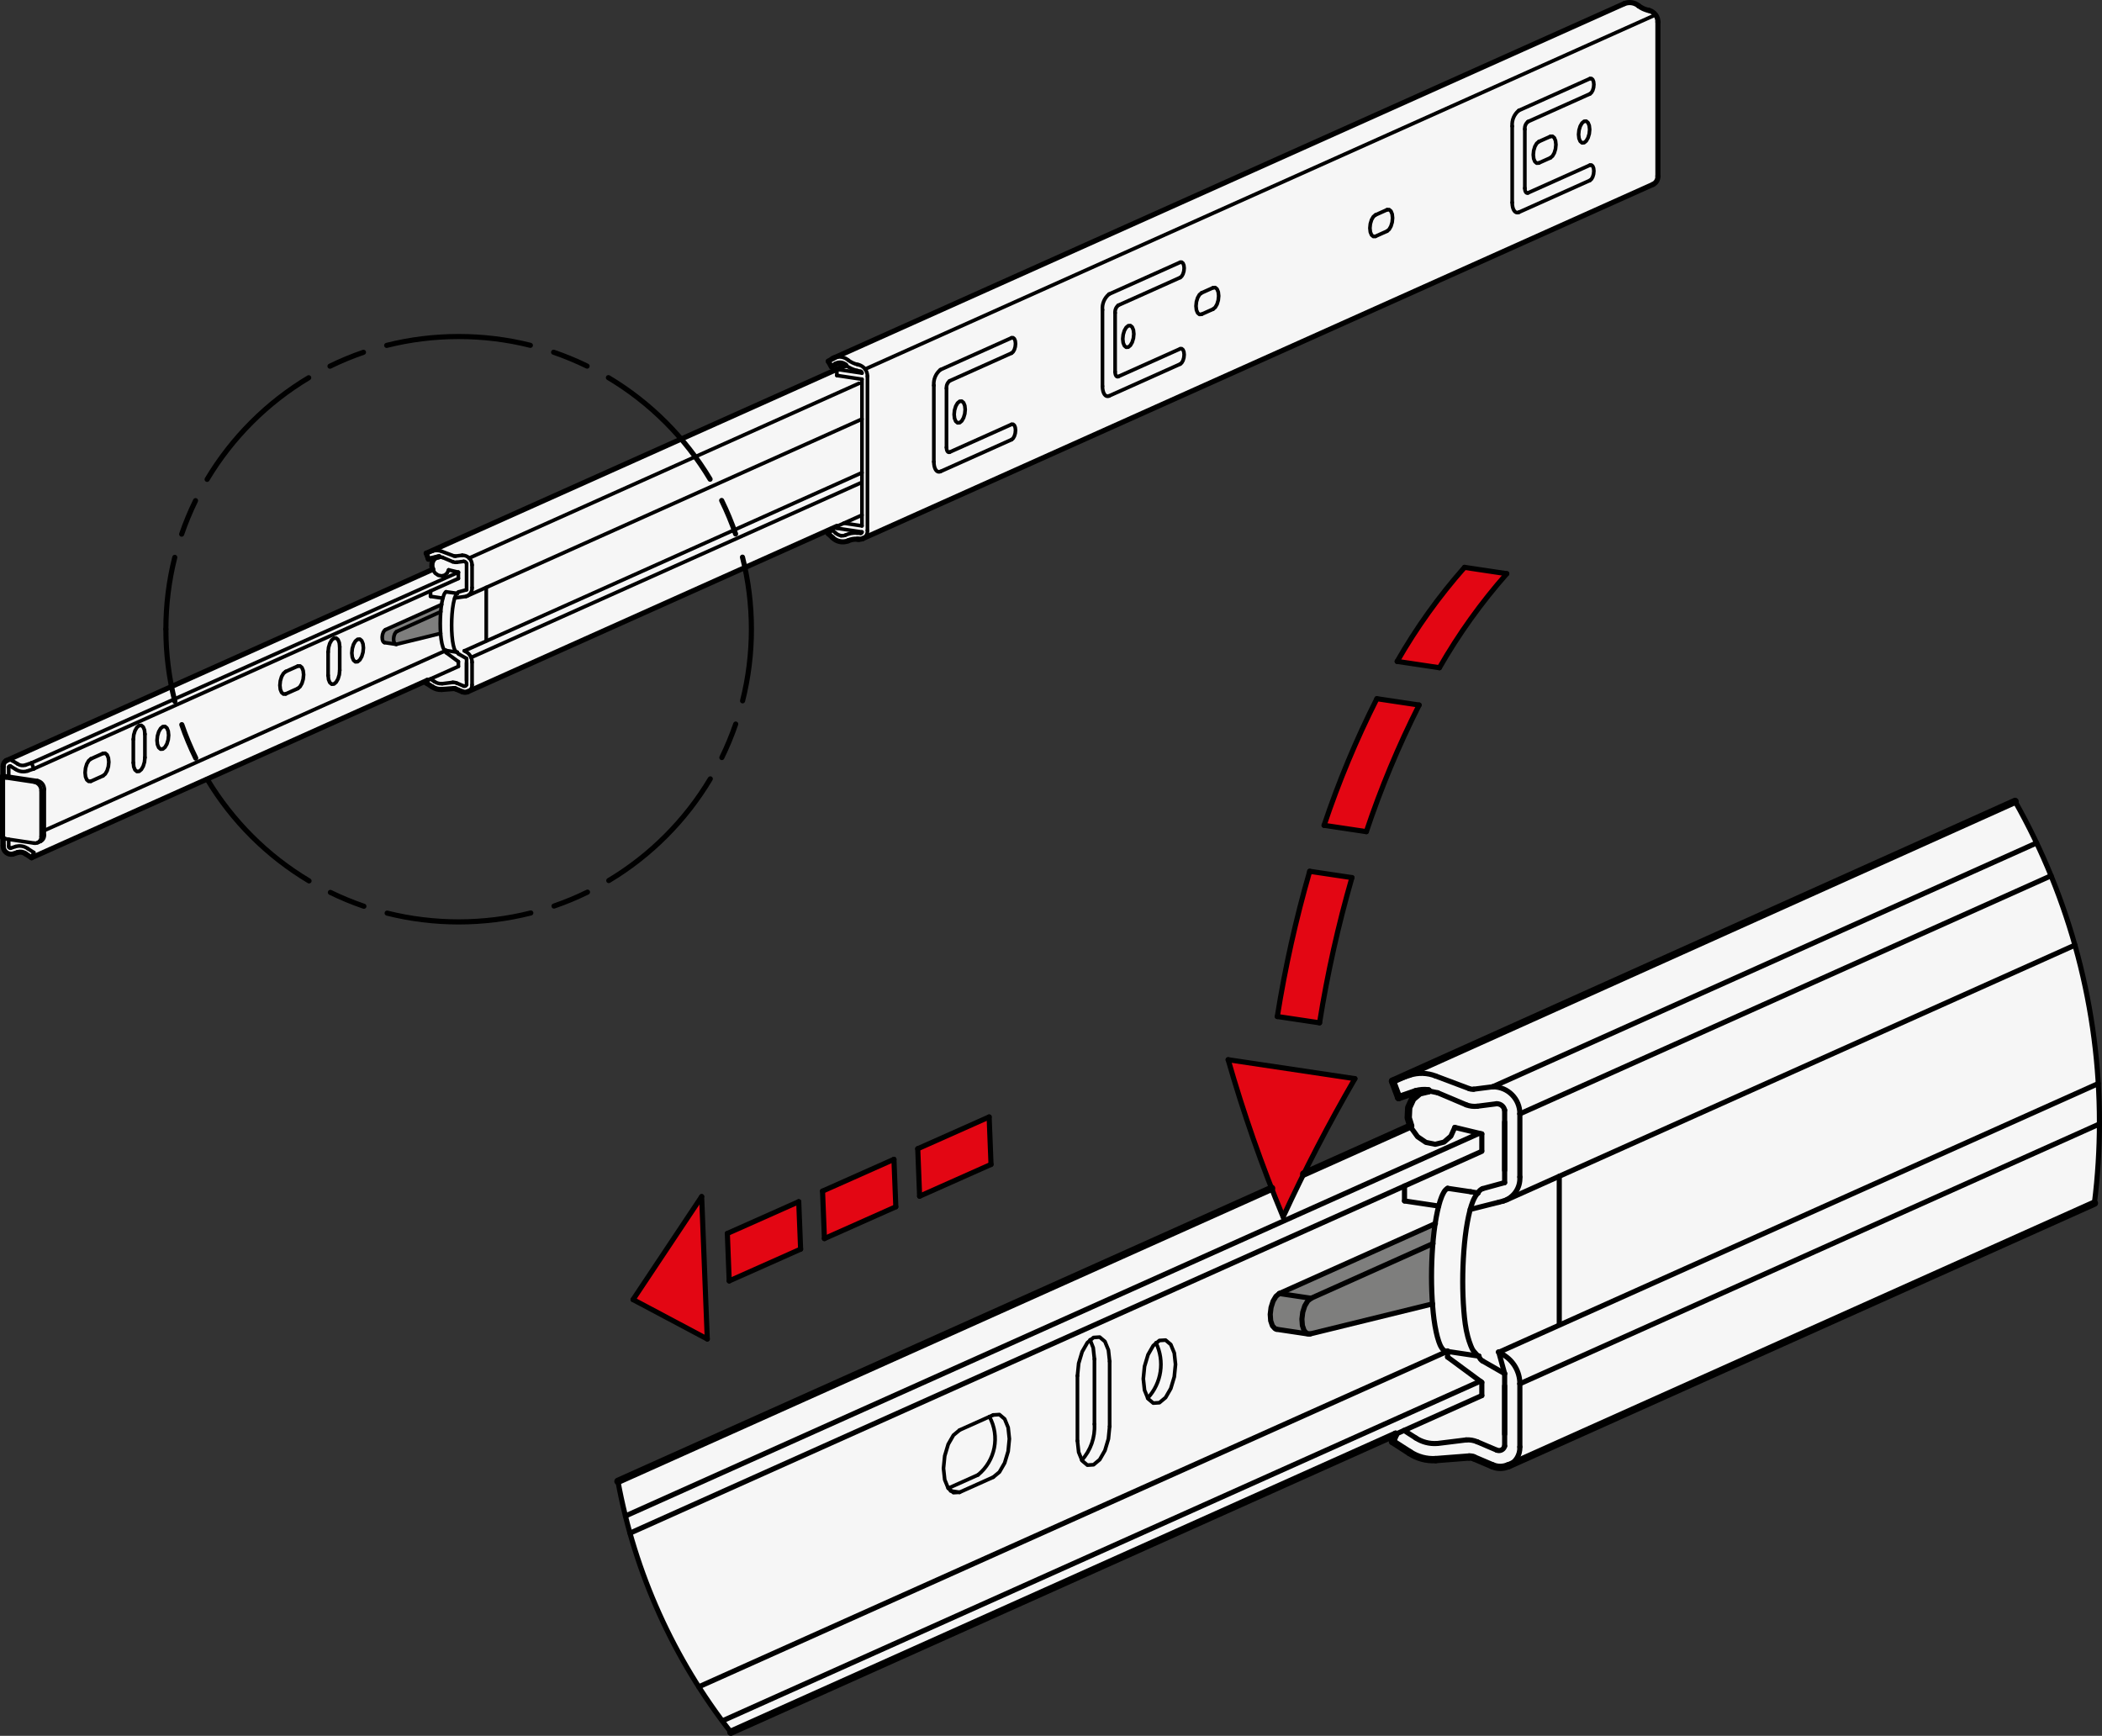 <?xml version="1.0" encoding="utf-8"?>
<!-- Generator: Adobe Illustrator 19.1.0, SVG Export Plug-In . SVG Version: 6.00 Build 0)  -->
<svg version="1.1" xmlns="http://www.w3.org/2000/svg" xmlns:xlink="http://www.w3.org/1999/xlink" x="0px" y="0px"
	 viewBox="0 0 203.524 168.095" enable-background="new 0 0 203.524 168.095" xml:space="preserve">
<rect x="0" y="0" width="203.524" height="168.095" fill="#333333" stroke="none"/>
<g id="MD_x5F_3_x5F_FUELLUNG_x5F_WS">
	<g id="LWPOLYLINE_64_">
		<path fill="#FFFFFF" d="M59.832,143.449l76.8-34.424c-0.144-0.25-0.238-0.526-0.279-0.811c-0.178-1.246,0.687-2.4,1.933-2.578
			l-1.205,0.083l-1.655,0.569l-0.588-1.568l60.25-27.152c2.49,4.403,4.442,9.089,5.815,13.957l1.527,6.85l0.735,6.555l-0.01,7.674
			l-0.364,3.905l-56.762,25.446c-0.483,0.196-1.025,0.194-1.507-0.005l-1.481-0.632c-0.351-0.219-0.775-0.289-1.178-0.195
			l-3.104,0.229c-0.809,0-1.6-0.24-2.273-0.689l-1.656-1.065l0.3-0.712l-64.364,28.854l-3.107-4.392l-1.961-3.324l-2.474-5.161
			l-2.226-6.396L59.832,143.449"/>
	</g>
	<g id="LWPOLYLINE_65_">
		<path fill="#FFFFFF" d="M0.61,73.657l41.283-18.516c-0.195-0.419-0.049-0.918,0.341-1.166l-0.751,0.171l-0.215-0.573l40.63-18.199
			c-0.275-0.247-0.678-0.291-1-0.108l-0.4,0.249l-0.302-0.531l0.553-0.328l76.511-34.285c0.362-0.17,0.782-0.163,1.138,0.021
			l0.723,0.447c0.358,0.071,0.699,0.21,1.006,0.409c0.257,0.219,0.403,0.541,0.398,0.879v14.929
			c0.017,0.335-0.166,0.649-0.466,0.799l-76.535,34.31l-0.926,0.067l-0.86,0.235c-0.276,0.027-0.553-0.028-0.798-0.158l-0.742-0.625
			l0.302-0.441L45.297,66.982c-0.207,0.088-0.444,0.074-0.639-0.039l-0.426-0.182c-0.146-0.089-0.323-0.114-0.488-0.069
			c-0.595,0.147-1.222,0.106-1.793-0.116l-0.683-0.437l0.108-0.256L3.057,83.061l-0.601-0.389c-0.217-0.15-0.49-0.193-0.742-0.118
			c-0.207,0.081-0.423,0.138-0.643,0.169c-0.145-0.004-0.286-0.048-0.408-0.128c-0.235-0.154-0.369-0.422-0.351-0.703l0.014-0.722
			c-0.037-0.013-0.066-0.043-0.077-0.08l0.002-5.921c0.009-0.031,0.032-0.056,0.063-0.067l-0.002-0.877"/>
	</g>
</g>
<g id="MD_x5F_3_x5F_FUELLUNG_x5F_GR">
	<g id="LWPOLYLINE_60_">
		<path fill="#F6F6F6" d="M0.61,73.657l41.283-18.516c-0.195-0.419-0.049-0.918,0.341-1.166l-0.751,0.171l-0.215-0.573l40.63-18.199
			c-0.275-0.247-0.678-0.291-1-0.108l-0.4,0.249l-0.302-0.531l0.553-0.328l76.511-34.285c0.362-0.17,0.782-0.163,1.138,0.021
			l0.723,0.447c0.358,0.071,0.699,0.21,1.006,0.409c0.257,0.219,0.403,0.541,0.398,0.879v14.929
			c0.017,0.335-0.166,0.649-0.466,0.799l-76.535,34.31l-0.926,0.067l-0.86,0.235c-0.276,0.027-0.553-0.028-0.798-0.158l-0.742-0.625
			l0.302-0.441L45.297,66.982c-0.207,0.088-0.444,0.074-0.639-0.039l-0.426-0.182c-0.146-0.089-0.323-0.114-0.488-0.069
			c-0.595,0.147-1.222,0.106-1.793-0.116l-0.683-0.437l0.108-0.256L3.057,83.061l-0.601-0.389c-0.217-0.15-0.49-0.193-0.742-0.118
			c-0.207,0.081-0.423,0.138-0.643,0.169c-0.145-0.004-0.286-0.048-0.408-0.128c-0.235-0.154-0.369-0.422-0.351-0.703l0.014-0.722
			c-0.037-0.013-0.066-0.043-0.077-0.08l0.002-5.921c0.009-0.031,0.032-0.056,0.063-0.067l-0.002-0.877"/>
	</g>
	<g id="LWPOLYLINE_61_">
		<path fill="#F6F6F6" d="M59.832,143.449l76.8-34.424c-0.144-0.25-0.238-0.526-0.279-0.811c-0.178-1.246,0.687-2.4,1.933-2.578
			l-1.205,0.083l-1.655,0.569l-0.588-1.568l60.25-27.152c2.49,4.403,4.442,9.089,5.815,13.957l1.527,6.85l0.735,6.555l-0.01,7.674
			l-0.364,3.905l-56.762,25.446c-0.483,0.196-1.025,0.194-1.507-0.005l-1.481-0.632c-0.351-0.219-0.775-0.289-1.178-0.195
			l-3.104,0.229c-0.809,0-1.6-0.24-2.273-0.689l-1.656-1.065l0.3-0.712l-64.364,28.854l-3.107-4.392l-1.961-3.324l-2.474-5.161
			l-2.226-6.396L59.832,143.449"/>
	</g>
</g>
<g id="MD_x5F_5_x5F_COLOR_x5F_RT">
	<g id="LWPOLYLINE_52_">
		<path fill="#E30613" d="M145.892,55.554l-4.091-0.611c-2.478,2.806-4.663,5.857-6.52,9.107l4.091,0.611
			C141.23,61.411,143.414,58.359,145.892,55.554z"/>
	</g>
	<g id="LWPOLYLINE_53_">
		<path fill="#E30613" d="M137.406,68.273l-4.091-0.611c-1.998,3.959-3.706,8.057-5.111,12.263l4.091,0.611
			C133.7,76.33,135.408,72.231,137.406,68.273z"/>
	</g>
	<g id="LWPOLYLINE_54_">
		<path fill="#E30613" d="M130.902,84.985l-4.091-0.611c-1.333,4.619-2.381,9.316-3.136,14.063l4.091,0.611
			C128.521,94.301,129.568,89.604,130.902,84.985z"/>
	</g>
	<g id="LWPOLYLINE_55_">
		<path fill="#E30613" d="M131.189,104.455l-12.274-1.834c1.482,5.173,3.259,10.257,5.323,15.226
			C126.344,113.277,128.664,108.808,131.189,104.455z"/>
	</g>
	<g id="LWPOLYLINE_56_">
		<polygon fill="#E30613" points="95.773,108.164 88.86,111.241 89.041,115.838 95.955,112.761 		"/>
	</g>
	<g id="LWPOLYLINE_57_">
		<polygon fill="#E30613" points="86.555,112.267 79.642,115.344 79.823,119.941 86.737,116.864 		"/>
	</g>
	<g id="LWPOLYLINE_58_">
		<polygon fill="#E30613" points="77.337,116.37 70.424,119.447 70.605,124.043 77.519,120.966 		"/>
	</g>
	<g id="LWPOLYLINE_59_">
		<polygon fill="#E30613" points="67.926,115.893 61.296,125.848 68.482,129.666 		"/>
	</g>
</g>
<g id="MD_x5F_6_x5F_COLOR_x5F_K064">
	<g id="LWPOLYLINE_62_">
		<path fill="#7E7E7D" d="M127.597,123.592l8.151-3.654l3.217-1.442l-0.343,3.876l-0.003,2.419l0.078,1.518l-12.01,2.845
			l-3.153-0.454c-0.209-0.121-0.36-0.322-0.419-0.556c-0.115-0.387-0.145-0.794-0.088-1.194l0.235-0.944
			c0.1-0.317,0.319-0.583,0.61-0.743L127.597,123.592"/>
	</g>
	<g id="LWPOLYLINE_63_">
		<path fill="#7E7E7D" d="M38.863,60.287l2.718-1.218l1.171-0.513l-0.123,1.364l-0.001,0.821l0.033,0.606l-4.266,1.039l-1.166-0.162
			c-0.089-0.038-0.154-0.116-0.178-0.21c-0.041-0.139-0.052-0.286-0.032-0.43l0.139-0.431c0.052-0.089,0.13-0.16,0.224-0.203
			L38.863,60.287"/>
	</g>
</g>
<g id="MD_x5F_1_x5F_025">
	<g id="LINE">
		
			<line fill="none" stroke="#000000" stroke-width="0.354" stroke-linecap="round" stroke-linejoin="round" stroke-miterlimit="10" x1="3.632" y1="81.607" x2="3.939" y2="81.47"/>
	</g>
	<g id="LINE_3_">
		
			<line fill="none" stroke="#000000" stroke-width="0.354" stroke-linecap="round" stroke-linejoin="round" stroke-miterlimit="10" x1="37.229" y1="62.224" x2="38.334" y2="62.389"/>
	</g>
	<g id="LINE_4_">
		
			<line fill="none" stroke="#000000" stroke-width="0.354" stroke-linecap="round" stroke-linejoin="round" stroke-miterlimit="10" x1="43.122" y1="62.987" x2="44.28" y2="63.16"/>
	</g>
	<g id="LINE_5_">
		
			<line fill="none" stroke="#000000" stroke-width="0.354" stroke-linecap="round" stroke-linejoin="round" stroke-miterlimit="10" x1="45.238" y1="57.711" x2="83.459" y2="40.582"/>
	</g>
	<g id="LINE_7_">
		
			<line fill="none" stroke="#000000" stroke-width="0.354" stroke-linecap="round" stroke-linejoin="round" stroke-miterlimit="10" x1="81.031" y1="50.969" x2="83.459" y2="49.881"/>
	</g>
	<g id="ARC">
		
			<path fill="none" stroke="#000000" stroke-width="0.354" stroke-linecap="round" stroke-linejoin="round" stroke-miterlimit="10" d="
			M3.982,76.572c0.008-0.402-0.27-0.753-0.663-0.838"/>
	</g>
	<g id="ARC_1_">
		
			<path fill="none" stroke="#000000" stroke-width="0.354" stroke-linecap="round" stroke-linejoin="round" stroke-miterlimit="10" d="
			M4.288,76.435c0.008-0.402-0.27-0.753-0.663-0.838"/>
	</g>
	<g id="LINE_10_">
		
			<line fill="none" stroke="#000000" stroke-width="0.354" stroke-linecap="round" stroke-linejoin="round" stroke-miterlimit="10" x1="3.982" y1="76.572" x2="3.982" y2="81.008"/>
	</g>
	<g id="ARC_2_">
		
			<path fill="none" stroke="#000000" stroke-width="0.354" stroke-linecap="round" stroke-linejoin="round" stroke-miterlimit="10" d="
			M3.319,81.648c0.326,0.039,0.622-0.194,0.661-0.52c0.005-0.04,0.005-0.08,0.002-0.12"/>
	</g>
	<g id="LINE_11_">
		
			<line fill="none" stroke="#000000" stroke-width="0.354" stroke-linecap="round" stroke-linejoin="round" stroke-miterlimit="10" x1="3.319" y1="81.648" x2="0.58" y2="81.239"/>
	</g>
	<g id="LINE_12_">
		
			<line fill="none" stroke="#000000" stroke-width="0.354" stroke-linecap="round" stroke-linejoin="round" stroke-miterlimit="10" x1="0.58" y1="75.324" x2="3.319" y2="75.734"/>
	</g>
	<g id="LINE_13_">
		
			<line fill="none" stroke="#000000" stroke-width="0.354" stroke-linecap="round" stroke-linejoin="round" stroke-miterlimit="10" x1="4.288" y1="80.87" x2="4.288" y2="76.435"/>
	</g>
	<g id="LINE_14_">
		
			<line fill="none" stroke="#000000" stroke-width="0.354" stroke-linecap="round" stroke-linejoin="round" stroke-miterlimit="10" x1="3.625" y1="75.596" x2="0.842" y2="75.18"/>
	</g>
	<g id="LWPOLYLINE_2_">
		
			<polyline fill="none" stroke="#000000" stroke-width="0.354" stroke-linecap="round" stroke-linejoin="round" stroke-miterlimit="10" points="
			0.25,75.168 0.252,75.195 0.278,75.226 0.325,75.256 0.393,75.283 0.479,75.306 0.58,75.324 		"/>
	</g>
	<g id="LINE_15_">
		
			<line fill="none" stroke="#000000" stroke-width="0.354" stroke-linecap="round" stroke-linejoin="round" stroke-miterlimit="10" x1="0.842" y1="75.18" x2="0.312" y2="75.101"/>
	</g>
	<g id="LINE_16_">
		
			<line fill="none" stroke="#000000" stroke-width="0.354" stroke-linecap="round" stroke-linejoin="round" stroke-miterlimit="10" x1="0.842" y1="74.304" x2="0.842" y2="75.18"/>
	</g>
	<g id="ARC_3_">
		
			<path fill="none" stroke="#000000" stroke-width="0.354" stroke-linecap="round" stroke-linejoin="round" stroke-miterlimit="10" d="
			M1.234,73.683c-0.184-0.124-0.421-0.136-0.616-0.03"/>
	</g>
	<g id="LINE_18_">
		
			<line fill="none" stroke="#000000" stroke-width="0.354" stroke-linecap="round" stroke-linejoin="round" stroke-miterlimit="10" x1="1.234" y1="73.683" x2="1.714" y2="73.982"/>
	</g>
	<g id="ARC_5_">
		
			<path fill="none" stroke="#000000" stroke-width="0.354" stroke-linecap="round" stroke-linejoin="round" stroke-miterlimit="10" d="
			M1.714,73.982c0.219,0.146,0.492,0.184,0.742,0.104"/>
	</g>
	<g id="LINE_19_">
		
			<line fill="none" stroke="#000000" stroke-width="0.354" stroke-linecap="round" stroke-linejoin="round" stroke-miterlimit="10" x1="2.456" y1="74.086" x2="3.057" y2="73.877"/>
	</g>
	<g id="LINE_20_">
		
			<line fill="none" stroke="#000000" stroke-width="0.354" stroke-linecap="round" stroke-linejoin="round" stroke-miterlimit="10" x1="3.057" y1="73.877" x2="3.273" y2="74.449"/>
	</g>
	<g id="LINE_21_">
		
			<line fill="none" stroke="#000000" stroke-width="0.354" stroke-linecap="round" stroke-linejoin="round" stroke-miterlimit="10" x1="3.273" y1="74.449" x2="2.672" y2="74.659"/>
	</g>
	<g id="ARC_6_">
		
			<path fill="none" stroke="#000000" stroke-width="0.354" stroke-linecap="round" stroke-linejoin="round" stroke-miterlimit="10" d="
			M1.506,74.495c0.344,0.229,0.773,0.289,1.166,0.163"/>
	</g>
	<g id="LINE_22_">
		
			<line fill="none" stroke="#000000" stroke-width="0.354" stroke-linecap="round" stroke-linejoin="round" stroke-miterlimit="10" x1="1.506" y1="74.495" x2="1.026" y2="74.196"/>
	</g>
	<g id="ARC_7_">
		
			<path fill="none" stroke="#000000" stroke-width="0.354" stroke-linecap="round" stroke-linejoin="round" stroke-miterlimit="10" d="
			M1.026,74.196c-0.054-0.037-0.128-0.022-0.165,0.032c-0.015,0.023-0.022,0.05-0.02,0.077"/>
	</g>
	<g id="LINE_23_">
		
			<line fill="none" stroke="#000000" stroke-width="0.354" stroke-linecap="round" stroke-linejoin="round" stroke-miterlimit="10" x1="44.381" y1="56.021" x2="3.273" y2="74.449"/>
	</g>
	<g id="ARC_8_">
		
			<path fill="none" stroke="#000000" stroke-width="0.354" stroke-linecap="round" stroke-linejoin="round" stroke-miterlimit="10" d="
			M3.939,81.47c0.225-0.112,0.363-0.348,0.35-0.599"/>
	</g>
	<g id="LWPOLYLINE_3_">
		
			<polyline fill="none" stroke="#000000" stroke-width="0.354" stroke-linecap="round" stroke-linejoin="round" stroke-miterlimit="10" points="
			0.58,81.239 0.479,81.22 0.393,81.197 0.325,81.17 0.311,81.162 		"/>
	</g>
	<g id="LINE_24_">
		
			<line fill="none" stroke="#000000" stroke-width="0.354" stroke-linecap="round" stroke-linejoin="round" stroke-miterlimit="10" x1="42.764" y1="58.539" x2="37.324" y2="60.978"/>
	</g>
	<g id="LWPOLYLINE_5_">
		
			<polyline fill="none" stroke="#000000" stroke-width="0.354" stroke-linecap="round" stroke-linejoin="round" stroke-miterlimit="10" points="
			37.324,60.978 37.205,61.074 37.104,61.245 37.034,61.465 37.005,61.704 37.022,61.927 37.081,62.102 37.175,62.205 
			37.229,62.224 		"/>
	</g>
	<g id="LWPOLYLINE_6_">
		
			<polyline fill="none" stroke="#000000" stroke-width="0.354" stroke-linecap="round" stroke-linejoin="round" stroke-miterlimit="10" points="
			15.766,72.531 15.551,72.545 15.369,72.392 15.248,72.095 15.205,71.699 15.248,71.265 15.369,70.858 15.551,70.542 
			15.766,70.363 15.981,70.349 16.163,70.503 16.285,70.8 16.327,71.196 16.285,71.63 16.163,72.036 15.981,72.353 15.766,72.531 		
			"/>
	</g>
	<g id="LWPOLYLINE_7_">
		
			<polyline fill="none" stroke="#000000" stroke-width="0.354" stroke-linecap="round" stroke-linejoin="round" stroke-miterlimit="10" points="
			34.627,64.076 34.412,64.09 34.23,63.937 34.109,63.639 34.066,63.244 34.109,62.809 34.23,62.403 34.412,62.087 34.627,61.908 
			34.842,61.894 35.024,62.047 35.146,62.345 35.188,62.74 35.146,63.174 35.024,63.581 34.842,63.897 34.627,64.076 		"/>
	</g>
	<g id="LINE_25_">
		
			<line fill="none" stroke="#000000" stroke-width="0.354" stroke-linecap="round" stroke-linejoin="round" stroke-miterlimit="10" x1="12.909" y1="73.862" x2="12.909" y2="71.594"/>
	</g>
	<g id="LWPOLYLINE_8_">
		
			<polyline fill="none" stroke="#000000" stroke-width="0.354" stroke-linecap="round" stroke-linejoin="round" stroke-miterlimit="10" points="
			14.031,73.358 13.989,73.792 13.867,74.199 13.685,74.515 13.47,74.694 13.255,74.708 13.073,74.555 12.951,74.257 12.909,73.862 
					"/>
	</g>
	<g id="LINE_26_">
		
			<line fill="none" stroke="#000000" stroke-width="0.354" stroke-linecap="round" stroke-linejoin="round" stroke-miterlimit="10" x1="14.031" y1="71.091" x2="14.031" y2="73.358"/>
	</g>
	<g id="LWPOLYLINE_9_">
		
			<polyline fill="none" stroke="#000000" stroke-width="0.354" stroke-linecap="round" stroke-linejoin="round" stroke-miterlimit="10" points="
			12.909,71.594 12.951,71.16 13.073,70.754 13.255,70.437 13.47,70.259 13.685,70.245 13.867,70.398 13.989,70.695 14.031,71.091 
					"/>
	</g>
	<g id="LINE_27_">
		
			<line fill="none" stroke="#000000" stroke-width="0.354" stroke-linecap="round" stroke-linejoin="round" stroke-miterlimit="10" x1="8.801" y1="73.485" x2="9.975" y2="72.959"/>
	</g>
	<g id="LWPOLYLINE_10_">
		
			<polyline fill="none" stroke="#000000" stroke-width="0.354" stroke-linecap="round" stroke-linejoin="round" stroke-miterlimit="10" points="
			8.801,75.654 8.587,75.667 8.404,75.514 8.283,75.217 8.24,74.821 8.283,74.387 8.404,73.981 8.587,73.664 8.801,73.485 		"/>
	</g>
	<g id="LINE_28_">
		
			<line fill="none" stroke="#000000" stroke-width="0.354" stroke-linecap="round" stroke-linejoin="round" stroke-miterlimit="10" x1="9.975" y1="75.128" x2="8.801" y2="75.654"/>
	</g>
	<g id="LWPOLYLINE_11_">
		
			<polyline fill="none" stroke="#000000" stroke-width="0.354" stroke-linecap="round" stroke-linejoin="round" stroke-miterlimit="10" points="
			9.975,72.959 10.19,72.945 10.372,73.099 10.493,73.396 10.536,73.792 10.493,74.226 10.372,74.632 10.19,74.949 9.975,75.128 		
			"/>
	</g>
	<g id="LINE_29_">
		
			<line fill="none" stroke="#000000" stroke-width="0.354" stroke-linecap="round" stroke-linejoin="round" stroke-miterlimit="10" x1="31.77" y1="65.406" x2="31.77" y2="63.139"/>
	</g>
	<g id="LWPOLYLINE_12_">
		
			<polyline fill="none" stroke="#000000" stroke-width="0.354" stroke-linecap="round" stroke-linejoin="round" stroke-miterlimit="10" points="
			32.892,64.903 32.85,65.337 32.728,65.744 32.546,66.06 32.331,66.239 32.116,66.253 31.934,66.099 31.812,65.802 31.77,65.406 		
			"/>
	</g>
	<g id="LINE_30_">
		
			<line fill="none" stroke="#000000" stroke-width="0.354" stroke-linecap="round" stroke-linejoin="round" stroke-miterlimit="10" x1="32.892" y1="62.636" x2="32.892" y2="64.903"/>
	</g>
	<g id="LWPOLYLINE_13_">
		
			<polyline fill="none" stroke="#000000" stroke-width="0.354" stroke-linecap="round" stroke-linejoin="round" stroke-miterlimit="10" points="
			31.77,63.139 31.812,62.705 31.934,62.299 32.116,61.982 32.331,61.803 32.546,61.79 32.728,61.943 32.85,62.24 32.892,62.636 		
			"/>
	</g>
	<g id="LINE_31_">
		
			<line fill="none" stroke="#000000" stroke-width="0.354" stroke-linecap="round" stroke-linejoin="round" stroke-miterlimit="10" x1="27.662" y1="65.03" x2="28.836" y2="64.504"/>
	</g>
	<g id="LWPOLYLINE_14_">
		
			<polyline fill="none" stroke="#000000" stroke-width="0.354" stroke-linecap="round" stroke-linejoin="round" stroke-miterlimit="10" points="
			27.662,67.198 27.448,67.212 27.265,67.059 27.144,66.762 27.101,66.366 27.144,65.932 27.265,65.525 27.448,65.209 27.662,65.03 
					"/>
	</g>
	<g id="LINE_32_">
		
			<line fill="none" stroke="#000000" stroke-width="0.354" stroke-linecap="round" stroke-linejoin="round" stroke-miterlimit="10" x1="28.836" y1="66.672" x2="27.662" y2="67.198"/>
	</g>
	<g id="LWPOLYLINE_15_">
		
			<polyline fill="none" stroke="#000000" stroke-width="0.354" stroke-linecap="round" stroke-linejoin="round" stroke-miterlimit="10" points="
			28.836,64.504 29.051,64.49 29.233,64.643 29.354,64.941 29.397,65.336 29.354,65.771 29.233,66.177 29.051,66.494 28.836,66.672 
					"/>
	</g>
	<g id="LINE_33_">
		
			<line fill="none" stroke="#000000" stroke-width="0.354" stroke-linecap="round" stroke-linejoin="round" stroke-miterlimit="10" x1="0.842" y1="81.278" x2="0.842" y2="81.971"/>
	</g>
	<g id="ARC_9_">
		
			<path fill="none" stroke="#000000" stroke-width="0.354" stroke-linecap="round" stroke-linejoin="round" stroke-miterlimit="10" d="
			M0.842,81.971c-0.005,0.086,0.06,0.16,0.146,0.166c0.013,0.001,0.026,0,0.038-0.002"/>
	</g>
	<g id="LINE_34_">
		
			<line fill="none" stroke="#000000" stroke-width="0.354" stroke-linecap="round" stroke-linejoin="round" stroke-miterlimit="10" x1="1.026" y1="82.135" x2="1.506" y2="81.978"/>
	</g>
	<g id="ARC_10_">
		
			<path fill="none" stroke="#000000" stroke-width="0.354" stroke-linecap="round" stroke-linejoin="round" stroke-miterlimit="10" d="
			M2.672,82.164c-0.341-0.235-0.769-0.303-1.166-0.185"/>
	</g>
	<g id="LINE_35_">
		
			<line fill="none" stroke="#000000" stroke-width="0.354" stroke-linecap="round" stroke-linejoin="round" stroke-miterlimit="10" x1="2.672" y1="82.164" x2="3.273" y2="82.553"/>
	</g>
	<g id="LINE_36_">
		
			<line fill="none" stroke="#000000" stroke-width="0.354" stroke-linecap="round" stroke-linejoin="round" stroke-miterlimit="10" x1="3.273" y1="82.553" x2="3.057" y2="83.061"/>
	</g>
	<g id="LINE_40_">
		
			<line fill="none" stroke="#000000" stroke-width="0.354" stroke-linecap="round" stroke-linejoin="round" stroke-miterlimit="10" x1="44.381" y1="64.536" x2="41.378" y2="65.882"/>
	</g>
	<g id="LWPOLYLINE_16_">
		
			<polyline fill="none" stroke="#000000" stroke-width="0.354" stroke-linecap="round" stroke-linejoin="round" stroke-miterlimit="10" points="
			38.428,61.143 38.31,61.239 38.209,61.41 38.139,61.631 38.11,61.869 38.126,62.092 38.186,62.267 38.28,62.37 38.395,62.386 		
			"/>
	</g>
	<g id="LINE_42_">
		
			<line fill="none" stroke="#000000" stroke-width="0.354" stroke-linecap="round" stroke-linejoin="round" stroke-miterlimit="10" x1="42.678" y1="59.237" x2="38.428" y2="61.143"/>
	</g>
	<g id="LINE_43_">
		
			<line fill="none" stroke="#000000" stroke-width="0.354" stroke-linecap="round" stroke-linejoin="round" stroke-miterlimit="10" x1="38.395" y1="62.386" x2="42.663" y2="61.34"/>
	</g>
	<g id="LINE_44_">
		
			<line fill="none" stroke="#000000" stroke-width="0.354" stroke-linecap="round" stroke-linejoin="round" stroke-miterlimit="10" x1="41.686" y1="57.75" x2="41.686" y2="57.229"/>
	</g>
	<g id="LINE_45_">
		
			<line fill="none" stroke="#000000" stroke-width="0.354" stroke-linecap="round" stroke-linejoin="round" stroke-miterlimit="10" x1="44.381" y1="56.021" x2="44.381" y2="55.413"/>
	</g>
	<g id="LINE_46_">
		
			<line fill="none" stroke="#000000" stroke-width="0.354" stroke-linecap="round" stroke-linejoin="round" stroke-miterlimit="10" x1="43.44" y1="55.186" x2="44.381" y2="55.413"/>
	</g>
	<g id="LWPOLYLINE_17_">
		
			<line fill="none" stroke="#000000" stroke-width="0.354" stroke-linecap="round" stroke-linejoin="round" stroke-miterlimit="10" x1="42.842" y1="53.979" x2="42.529" y2="53.913"/>
	</g>
	<g id="LWPOLYLINE_19_">
		
			<polyline fill="none" stroke="#000000" stroke-width="0.354" stroke-linecap="round" stroke-linejoin="round" stroke-miterlimit="10" points="
			41.902,55.138 41.924,55.21 42.141,55.51 42.434,55.709 42.757,55.775 43.062,55.699 43.302,55.492 43.44,55.186 		"/>
	</g>
	<g id="LINE_47_">
		
			<line fill="none" stroke="#000000" stroke-width="0.354" stroke-linecap="round" stroke-linejoin="round" stroke-miterlimit="10" x1="43.836" y1="54.399" x2="42.842" y2="53.979"/>
	</g>
	<g id="LINE_48_">
		
			<line fill="none" stroke="#000000" stroke-width="0.354" stroke-linecap="round" stroke-linejoin="round" stroke-miterlimit="10" x1="44.289" y1="57.464" x2="43.188" y2="57.31"/>
	</g>
	<g id="LINE_49_">
		
			<line fill="none" stroke="#000000" stroke-width="0.354" stroke-linecap="round" stroke-linejoin="round" stroke-miterlimit="10" x1="42.877" y1="57.928" x2="41.686" y2="57.75"/>
	</g>
	<g id="SPLINE">
		
			<path fill="none" stroke="#000000" stroke-width="0.354" stroke-linecap="round" stroke-linejoin="round" stroke-miterlimit="10" d="
			M44.217,63.15c-0.071-0.041-0.121-0.101-0.162-0.174c-0.029-0.052-0.054-0.11-0.079-0.181c-0.03-0.089-0.059-0.2-0.084-0.316
			c-0.061-0.281-0.1-0.589-0.125-0.905c-0.027-0.334-0.039-0.677-0.039-1.025c0-0.349,0.013-0.703,0.039-1.061
			c0.025-0.339,0.064-0.681,0.125-1.017c0.025-0.138,0.054-0.275,0.09-0.408c0.029-0.107,0.061-0.212,0.101-0.308
			c0.021-0.052,0.044-0.1,0.07-0.144c0.022-0.037,0.045-0.072,0.069-0.096c0.022-0.022,0.045-0.036,0.068-0.051"/>
	</g>
	<g id="SPLINE_1_">
		
			<path fill="none" stroke="#000000" stroke-width="0.354" stroke-linecap="round" stroke-linejoin="round" stroke-miterlimit="10" d="
			M43.122,62.987c-0.027,0.004-0.05-0.014-0.071-0.034c-0.025-0.023-0.048-0.05-0.07-0.082c-0.039-0.059-0.072-0.136-0.101-0.218
			c-0.035-0.102-0.065-0.213-0.09-0.328c-0.061-0.28-0.1-0.588-0.125-0.905c-0.027-0.334-0.039-0.677-0.039-1.025
			c0-0.349,0.013-0.703,0.039-1.061c0.025-0.339,0.064-0.681,0.125-1.017c0.025-0.138,0.054-0.275,0.09-0.408
			c0.029-0.107,0.061-0.212,0.101-0.308c0.021-0.052,0.044-0.1,0.07-0.144c0.022-0.037,0.045-0.072,0.069-0.096
			c0.022-0.022,0.045-0.036,0.068-0.051"/>
	</g>
	<g id="LINE_50_">
		
			<line fill="none" stroke="#000000" stroke-width="0.354" stroke-linecap="round" stroke-linejoin="round" stroke-miterlimit="10" x1="47.08" y1="62.063" x2="47.08" y2="56.89"/>
	</g>
	<g id="LINE_51_">
		
			<line fill="none" stroke="#000000" stroke-width="0.354" stroke-linecap="round" stroke-linejoin="round" stroke-miterlimit="10" x1="45.176" y1="64.199" x2="45.176" y2="65.883"/>
	</g>
	<g id="LINE_52_">
		
			<line fill="none" stroke="#000000" stroke-width="0.354" stroke-linecap="round" stroke-linejoin="round" stroke-miterlimit="10" x1="42.842" y1="66.205" x2="43.836" y2="66.081"/>
	</g>
	<g id="LINE_53_">
		
			<line fill="none" stroke="#000000" stroke-width="0.354" stroke-linecap="round" stroke-linejoin="round" stroke-miterlimit="10" x1="43.188" y1="63.194" x2="44.381" y2="64.074"/>
	</g>
	<g id="LINE_54_">
		
			<line fill="none" stroke="#000000" stroke-width="0.354" stroke-linecap="round" stroke-linejoin="round" stroke-miterlimit="10" x1="43.188" y1="62.977" x2="43.188" y2="63.194"/>
	</g>
	<g id="LINE_55_">
		
			<line fill="none" stroke="#000000" stroke-width="0.354" stroke-linecap="round" stroke-linejoin="round" stroke-miterlimit="10" x1="44.225" y1="66.149" x2="44.901" y2="66.437"/>
	</g>
	<g id="ARC_13_">
		
			<path fill="none" stroke="#000000" stroke-width="0.354" stroke-linecap="round" stroke-linejoin="round" stroke-miterlimit="10" d="
			M44.901,66.437c0.103,0.043,0.221-0.005,0.265-0.108c0.005-0.011,0.008-0.022,0.011-0.034"/>
	</g>
	<g id="LINE_56_">
		
			<line fill="none" stroke="#000000" stroke-width="0.354" stroke-linecap="round" stroke-linejoin="round" stroke-miterlimit="10" x1="45.176" y1="66.295" x2="45.176" y2="63.77"/>
	</g>
	<g id="LINE_57_">
		
			<line fill="none" stroke="#000000" stroke-width="0.354" stroke-linecap="round" stroke-linejoin="round" stroke-miterlimit="10" x1="45.176" y1="63.77" x2="44.409" y2="63.33"/>
	</g>
	<g id="ARC_14_">
		
			<path fill="none" stroke="#000000" stroke-width="0.354" stroke-linecap="round" stroke-linejoin="round" stroke-miterlimit="10" d="
			M44.28,63.16c0.017,0.072,0.064,0.134,0.129,0.17"/>
	</g>
	<g id="ARC_15_">
		
			<path fill="none" stroke="#000000" stroke-width="0.354" stroke-linecap="round" stroke-linejoin="round" stroke-miterlimit="10" d="
			M44.409,57.322c-0.069,0.013-0.119,0.072-0.121,0.143"/>
	</g>
	<g id="LINE_58_">
		
			<line fill="none" stroke="#000000" stroke-width="0.354" stroke-linecap="round" stroke-linejoin="round" stroke-miterlimit="10" x1="44.409" y1="57.322" x2="45.176" y2="57.111"/>
	</g>
	<g id="LINE_59_">
		
			<line fill="none" stroke="#000000" stroke-width="0.354" stroke-linecap="round" stroke-linejoin="round" stroke-miterlimit="10" x1="45.176" y1="57.111" x2="45.176" y2="54.586"/>
	</g>
	<g id="ARC_16_">
		
			<path fill="none" stroke="#000000" stroke-width="0.354" stroke-linecap="round" stroke-linejoin="round" stroke-miterlimit="10" d="
			M45.176,54.586c-0.026-0.131-0.142-0.225-0.275-0.224"/>
	</g>
	<g id="LINE_60_">
		
			<line fill="none" stroke="#000000" stroke-width="0.354" stroke-linecap="round" stroke-linejoin="round" stroke-miterlimit="10" x1="44.901" y1="54.362" x2="44.225" y2="54.448"/>
	</g>
	<g id="ARC_17_">
		
			<path fill="none" stroke="#000000" stroke-width="0.354" stroke-linecap="round" stroke-linejoin="round" stroke-miterlimit="10" d="
			M43.836,54.399c0.124,0.048,0.257,0.065,0.389,0.049"/>
	</g>
	<g id="LINE_63_">
		
			<line fill="none" stroke="#000000" stroke-width="0.354" stroke-linecap="round" stroke-linejoin="round" stroke-miterlimit="10" x1="41.268" y1="53.574" x2="41.864" y2="53.369"/>
	</g>
	<g id="ARC_18_">
		
			<path fill="none" stroke="#000000" stroke-width="0.354" stroke-linecap="round" stroke-linejoin="round" stroke-miterlimit="10" d="
			M42.771,53.395c-0.29-0.114-0.611-0.124-0.907-0.026"/>
	</g>
	<g id="LINE_64_">
		
			<line fill="none" stroke="#000000" stroke-width="0.354" stroke-linecap="round" stroke-linejoin="round" stroke-miterlimit="10" x1="42.771" y1="53.395" x2="43.942" y2="53.835"/>
	</g>
	<g id="ARC_19_">
		
			<path fill="none" stroke="#000000" stroke-width="0.354" stroke-linecap="round" stroke-linejoin="round" stroke-miterlimit="10" d="
			M43.942,53.835c0.05,0.019,0.103,0.026,0.156,0.02"/>
	</g>
	<g id="LINE_65_">
		
			<line fill="none" stroke="#000000" stroke-width="0.354" stroke-linecap="round" stroke-linejoin="round" stroke-miterlimit="10" x1="44.097" y1="53.855" x2="44.757" y2="53.771"/>
	</g>
	<g id="ARC_20_">
		
			<path fill="none" stroke="#000000" stroke-width="0.354" stroke-linecap="round" stroke-linejoin="round" stroke-miterlimit="10" d="
			M45.707,54.714c0.003-0.518-0.415-0.94-0.933-0.943c-0.005,0-0.011,0-0.016,0"/>
	</g>
	<g id="LINE_66_">
		
			<line fill="none" stroke="#000000" stroke-width="0.354" stroke-linecap="round" stroke-linejoin="round" stroke-miterlimit="10" x1="45.707" y1="54.714" x2="45.707" y2="56.916"/>
	</g>
	<g id="ARC_21_">
		
			<path fill="none" stroke="#000000" stroke-width="0.354" stroke-linecap="round" stroke-linejoin="round" stroke-miterlimit="10" d="
			M45.129,57.754c0.362-0.113,0.601-0.459,0.578-0.838"/>
	</g>
	<g id="LINE_67_">
		
			<line fill="none" stroke="#000000" stroke-width="0.354" stroke-linecap="round" stroke-linejoin="round" stroke-miterlimit="10" x1="45.129" y1="57.754" x2="44.027" y2="57.91"/>
	</g>
	<g id="LINE_68_">
		
			<line fill="none" stroke="#000000" stroke-width="0.354" stroke-linecap="round" stroke-linejoin="round" stroke-miterlimit="10" x1="44.973" y1="63.025" x2="44.955" y2="63.016"/>
	</g>
	<g id="LINE_69_">
		
			<line fill="none" stroke="#000000" stroke-width="0.354" stroke-linecap="round" stroke-linejoin="round" stroke-miterlimit="10" x1="44.973" y1="63.025" x2="45.129" y2="63.113"/>
	</g>
	<g id="ARC_22_">
		
			<path fill="none" stroke="#000000" stroke-width="0.354" stroke-linecap="round" stroke-linejoin="round" stroke-miterlimit="10" d="
			M45.707,64.124c0-0.416-0.22-0.8-0.578-1.011"/>
	</g>
	<g id="LINE_70_">
		
			<line fill="none" stroke="#000000" stroke-width="0.354" stroke-linecap="round" stroke-linejoin="round" stroke-miterlimit="10" x1="45.707" y1="64.124" x2="45.707" y2="66.326"/>
	</g>
	<g id="ARC_24_">
		
			<path fill="none" stroke="#000000" stroke-width="0.354" stroke-linecap="round" stroke-linejoin="round" stroke-miterlimit="10" d="
			M45.3,66.98c0.257-0.114,0.418-0.374,0.406-0.655"/>
	</g>
	<g id="LINE_75_">
		
			<line fill="none" stroke="#000000" stroke-width="0.354" stroke-linecap="round" stroke-linejoin="round" stroke-miterlimit="10" x1="41.67" y1="65.751" x2="42.079" y2="66.013"/>
	</g>
	<g id="ARC_27_">
		
			<path fill="none" stroke="#000000" stroke-width="0.354" stroke-linecap="round" stroke-linejoin="round" stroke-miterlimit="10" d="
			M42.079,66.013c0.21,0.139,0.46,0.206,0.711,0.193"/>
	</g>
	<g id="ARC_28_">
		
			<path fill="none" stroke="#000000" stroke-width="0.354" stroke-linecap="round" stroke-linejoin="round" stroke-miterlimit="10" d="
			M44.225,66.149c-0.122-0.053-0.256-0.077-0.389-0.067"/>
	</g>
	<g id="LINE_76_">
		
			<line fill="none" stroke="#000000" stroke-width="0.354" stroke-linecap="round" stroke-linejoin="round" stroke-miterlimit="10" x1="83.171" y1="37.124" x2="45.418" y2="54.048"/>
	</g>
	<g id="LINE_78_">
		
			<line fill="none" stroke="#000000" stroke-width="0.354" stroke-linecap="round" stroke-linejoin="round" stroke-miterlimit="10" x1="83.459" y1="45.773" x2="44.973" y2="63.025"/>
	</g>
	<g id="LINE_79_">
		
			<line fill="none" stroke="#000000" stroke-width="0.354" stroke-linecap="round" stroke-linejoin="round" stroke-miterlimit="10" x1="83.459" y1="36.724" x2="81.029" y2="36.361"/>
	</g>
	<g id="LINE_80_">
		
			<line fill="none" stroke="#000000" stroke-width="0.354" stroke-linecap="round" stroke-linejoin="round" stroke-miterlimit="10" x1="81.029" y1="36.361" x2="81.029" y2="35.764"/>
	</g>
	<g id="LINE_81_">
		
			<line fill="none" stroke="#000000" stroke-width="0.354" stroke-linecap="round" stroke-linejoin="round" stroke-miterlimit="10" x1="83.459" y1="36.127" x2="81.029" y2="35.764"/>
	</g>
	<g id="ARC_29_">
		
			<path fill="none" stroke="#000000" stroke-width="0.354" stroke-linecap="round" stroke-linejoin="round" stroke-miterlimit="10" d="
			M83.459,36.127c0.001-0.077-0.049-0.145-0.123-0.166"/>
	</g>
	<g id="LINE_82_">
		
			<line fill="none" stroke="#000000" stroke-width="0.354" stroke-linecap="round" stroke-linejoin="round" stroke-miterlimit="10" x1="83.336" y1="35.962" x2="82.984" y2="35.881"/>
	</g>
	<g id="ARC_30_">
		
			<path fill="none" stroke="#000000" stroke-width="0.354" stroke-linecap="round" stroke-linejoin="round" stroke-miterlimit="10" d="
			M81.869,35.353c0.33,0.253,0.71,0.433,1.115,0.529"/>
	</g>
	<g id="ARC_32_">
		
			<path fill="none" stroke="#000000" stroke-width="0.354" stroke-linecap="round" stroke-linejoin="round" stroke-miterlimit="10" d="
			M82.122,34.871c-0.385-0.322-0.918-0.402-1.38-0.207"/>
	</g>
	<g id="ARC_34_">
		
			<path fill="none" stroke="#000000" stroke-width="0.354" stroke-linecap="round" stroke-linejoin="round" stroke-miterlimit="10" d="
			M82.122,34.871c0.266,0.204,0.573,0.349,0.899,0.426"/>
	</g>
	<g id="LINE_86_">
		
			<line fill="none" stroke="#000000" stroke-width="0.354" stroke-linecap="round" stroke-linejoin="round" stroke-miterlimit="10" x1="83.021" y1="35.297" x2="83.167" y2="35.33"/>
	</g>
	<g id="ARC_35_">
		
			<path fill="none" stroke="#000000" stroke-width="0.354" stroke-linecap="round" stroke-linejoin="round" stroke-miterlimit="10" d="
			M83.989,36.436c0.007-0.512-0.33-0.965-0.822-1.106"/>
	</g>
	<g id="LINE_87_">
		
			<line fill="none" stroke="#000000" stroke-width="0.354" stroke-linecap="round" stroke-linejoin="round" stroke-miterlimit="10" x1="83.989" y1="36.436" x2="83.989" y2="51.365"/>
	</g>
	<g id="ARC_37_">
		
			<path fill="none" stroke="#000000" stroke-width="0.354" stroke-linecap="round" stroke-linejoin="round" stroke-miterlimit="10" d="
			M83.533,52.151c0.301-0.141,0.483-0.454,0.456-0.786"/>
	</g>
	<g id="LINE_91_">
		
			<line fill="none" stroke="#000000" stroke-width="0.354" stroke-linecap="round" stroke-linejoin="round" stroke-miterlimit="10" x1="80.898" y1="51.611" x2="80.499" y2="51.243"/>
	</g>
	<g id="ARC_40_">
		
			<path fill="none" stroke="#000000" stroke-width="0.354" stroke-linecap="round" stroke-linejoin="round" stroke-miterlimit="10" d="
			M80.898,51.611c0.152,0.13,0.333,0.22,0.528,0.263"/>
	</g>
	<g id="ARC_41_">
		
			<path fill="none" stroke="#000000" stroke-width="0.354" stroke-linecap="round" stroke-linejoin="round" stroke-miterlimit="10" d="
			M81.426,51.874c0.15,0.024,0.304,0.003,0.442-0.059"/>
	</g>
	<g id="ARC_42_">
		
			<path fill="none" stroke="#000000" stroke-width="0.354" stroke-linecap="round" stroke-linejoin="round" stroke-miterlimit="10" d="
			M82.984,51.62c-0.382-0.029-0.766,0.038-1.115,0.196"/>
	</g>
	<g id="LINE_92_">
		
			<line fill="none" stroke="#000000" stroke-width="0.354" stroke-linecap="round" stroke-linejoin="round" stroke-miterlimit="10" x1="82.984" y1="51.62" x2="83.336" y2="51.645"/>
	</g>
	<g id="ARC_43_">
		
			<path fill="none" stroke="#000000" stroke-width="0.354" stroke-linecap="round" stroke-linejoin="round" stroke-miterlimit="10" d="
			M83.336,51.645c0.066,0.002,0.121-0.049,0.124-0.115c0-0.005,0-0.009,0-0.014"/>
	</g>
	<g id="LINE_93_">
		
			<line fill="none" stroke="#000000" stroke-width="0.354" stroke-linecap="round" stroke-linejoin="round" stroke-miterlimit="10" x1="83.459" y1="51.516" x2="81.029" y2="51.153"/>
	</g>
	<g id="LINE_94_">
		
			<line fill="none" stroke="#000000" stroke-width="0.354" stroke-linecap="round" stroke-linejoin="round" stroke-miterlimit="10" x1="81.029" y1="51.153" x2="81.029" y2="50.97"/>
	</g>
	<g id="LINE_95_">
		
			<line fill="none" stroke="#000000" stroke-width="0.354" stroke-linecap="round" stroke-linejoin="round" stroke-miterlimit="10" x1="83.459" y1="50.923" x2="81.715" y2="50.663"/>
	</g>
	<g id="LINE_96_">
		
			<line fill="none" stroke="#000000" stroke-width="0.354" stroke-linecap="round" stroke-linejoin="round" stroke-miterlimit="10" x1="83.459" y1="50.923" x2="83.459" y2="36.724"/>
	</g>
	<g id="LWPOLYLINE_20_">
		
			<polyline fill="none" stroke="#000000" stroke-width="0.354" stroke-linecap="round" stroke-linejoin="round" stroke-miterlimit="10" points="
			150.116,13.212 150.321,13.199 150.495,13.345 150.611,13.629 150.652,14.007 150.611,14.421 150.495,14.809 150.321,15.111 
			150.116,15.282 		"/>
	</g>
	<g id="LINE_97_">
		
			<line fill="none" stroke="#000000" stroke-width="0.354" stroke-linecap="round" stroke-linejoin="round" stroke-miterlimit="10" x1="148.993" y1="13.715" x2="150.116" y2="13.212"/>
	</g>
	<g id="LWPOLYLINE_21_">
		
			<polyline fill="none" stroke="#000000" stroke-width="0.354" stroke-linecap="round" stroke-linejoin="round" stroke-miterlimit="10" points="
			148.993,15.785 148.788,15.798 148.615,15.652 148.499,15.368 148.458,14.99 148.499,14.576 148.615,14.188 148.788,13.886 
			148.993,13.715 		"/>
	</g>
	<g id="LINE_98_">
		
			<line fill="none" stroke="#000000" stroke-width="0.354" stroke-linecap="round" stroke-linejoin="round" stroke-miterlimit="10" x1="150.116" y1="15.282" x2="148.993" y2="15.785"/>
	</g>
	<g id="LINE_99_">
		
			<line fill="none" stroke="#000000" stroke-width="0.354" stroke-linecap="round" stroke-linejoin="round" stroke-miterlimit="10" x1="153.943" y1="17.47" x2="147.055" y2="20.558"/>
	</g>
	<g id="LWPOLYLINE_22_">
		
			<polyline fill="none" stroke="#000000" stroke-width="0.354" stroke-linecap="round" stroke-linejoin="round" stroke-miterlimit="10" points="
			153.943,15.992 154.089,15.982 154.213,16.087 154.296,16.289 154.325,16.559 154.296,16.855 154.213,17.132 154.089,17.348 
			153.943,17.47 		"/>
	</g>
	<g id="LINE_100_">
		
			<line fill="none" stroke="#000000" stroke-width="0.354" stroke-linecap="round" stroke-linejoin="round" stroke-miterlimit="10" x1="147.947" y1="18.679" x2="153.943" y2="15.992"/>
	</g>
	<g id="LWPOLYLINE_23_">
		
			<polyline fill="none" stroke="#000000" stroke-width="0.354" stroke-linecap="round" stroke-linejoin="round" stroke-miterlimit="10" points="
			147.947,18.679 147.888,18.695 147.83,18.687 147.777,18.656 147.731,18.603 147.693,18.53 147.665,18.441 147.647,18.338 
			147.641,18.225 		"/>
	</g>
	<g id="LINE_101_">
		
			<line fill="none" stroke="#000000" stroke-width="0.354" stroke-linecap="round" stroke-linejoin="round" stroke-miterlimit="10" x1="147.641" y1="12.508" x2="147.641" y2="18.225"/>
	</g>
	<g id="ARC_45_">
		
			<path fill="none" stroke="#000000" stroke-width="0.354" stroke-linecap="round" stroke-linejoin="round" stroke-miterlimit="10" d="
			M147.947,11.779c-0.217,0.177-0.332,0.45-0.306,0.729"/>
	</g>
	<g id="LINE_102_">
		
			<line fill="none" stroke="#000000" stroke-width="0.354" stroke-linecap="round" stroke-linejoin="round" stroke-miterlimit="10" x1="153.943" y1="9.092" x2="147.947" y2="11.779"/>
	</g>
	<g id="LWPOLYLINE_24_">
		
			<polyline fill="none" stroke="#000000" stroke-width="0.354" stroke-linecap="round" stroke-linejoin="round" stroke-miterlimit="10" points="
			153.943,7.613 154.089,7.604 154.213,7.708 154.296,7.911 154.325,8.181 154.296,8.477 154.213,8.754 154.089,8.97 153.943,9.092 
					"/>
	</g>
	<g id="LINE_103_">
		
			<line fill="none" stroke="#000000" stroke-width="0.354" stroke-linecap="round" stroke-linejoin="round" stroke-miterlimit="10" x1="147.055" y1="10.701" x2="153.943" y2="7.613"/>
	</g>
	<g id="ARC_46_">
		
			<path fill="none" stroke="#000000" stroke-width="0.354" stroke-linecap="round" stroke-linejoin="round" stroke-miterlimit="10" d="
			M147.055,10.701c-0.452,0.368-0.691,0.937-0.638,1.518"/>
	</g>
	<g id="LINE_104_">
		
			<line fill="none" stroke="#000000" stroke-width="0.354" stroke-linecap="round" stroke-linejoin="round" stroke-miterlimit="10" x1="146.417" y1="19.612" x2="146.417" y2="12.219"/>
	</g>
	<g id="LWPOLYLINE_25_">
		
			<polyline fill="none" stroke="#000000" stroke-width="0.354" stroke-linecap="round" stroke-linejoin="round" stroke-miterlimit="10" points="
			147.055,20.558 146.93,20.59 146.811,20.574 146.7,20.509 146.604,20.399 146.524,20.248 146.465,20.062 146.429,19.847 
			146.417,19.612 		"/>
	</g>
	<g id="LWPOLYLINE_26_">
		
			<polyline fill="none" stroke="#000000" stroke-width="0.354" stroke-linecap="round" stroke-linejoin="round" stroke-miterlimit="10" points="
			134.299,20.313 134.504,20.3 134.677,20.446 134.794,20.73 134.834,21.108 134.794,21.522 134.677,21.91 134.504,22.212 
			134.299,22.383 		"/>
	</g>
	<g id="LINE_105_">
		
			<line fill="none" stroke="#000000" stroke-width="0.354" stroke-linecap="round" stroke-linejoin="round" stroke-miterlimit="10" x1="133.176" y1="20.816" x2="134.299" y2="20.313"/>
	</g>
	<g id="LWPOLYLINE_27_">
		
			<polyline fill="none" stroke="#000000" stroke-width="0.354" stroke-linecap="round" stroke-linejoin="round" stroke-miterlimit="10" points="
			133.176,22.886 132.971,22.899 132.797,22.753 132.681,22.469 132.64,22.091 132.681,21.677 132.797,21.289 132.971,20.987 
			133.176,20.816 		"/>
	</g>
	<g id="LINE_106_">
		
			<line fill="none" stroke="#000000" stroke-width="0.354" stroke-linecap="round" stroke-linejoin="round" stroke-miterlimit="10" x1="134.299" y1="22.383" x2="133.176" y2="22.886"/>
	</g>
	<g id="LWPOLYLINE_28_">
		
			<polyline fill="none" stroke="#000000" stroke-width="0.354" stroke-linecap="round" stroke-linejoin="round" stroke-miterlimit="10" points="
			117.461,27.861 117.666,27.848 117.84,27.994 117.956,28.278 117.997,28.656 117.956,29.07 117.84,29.458 117.666,29.76 
			117.461,29.931 		"/>
	</g>
	<g id="LINE_107_">
		
			<line fill="none" stroke="#000000" stroke-width="0.354" stroke-linecap="round" stroke-linejoin="round" stroke-miterlimit="10" x1="116.338" y1="28.364" x2="117.461" y2="27.861"/>
	</g>
	<g id="LWPOLYLINE_29_">
		
			<polyline fill="none" stroke="#000000" stroke-width="0.354" stroke-linecap="round" stroke-linejoin="round" stroke-miterlimit="10" points="
			116.338,30.434 116.133,30.447 115.96,30.301 115.843,30.017 115.803,29.639 115.843,29.225 115.96,28.837 116.133,28.535 
			116.338,28.364 		"/>
	</g>
	<g id="LINE_108_">
		
			<line fill="none" stroke="#000000" stroke-width="0.354" stroke-linecap="round" stroke-linejoin="round" stroke-miterlimit="10" x1="117.461" y1="29.931" x2="116.338" y2="30.434"/>
	</g>
	<g id="LWPOLYLINE_30_">
		
			<polyline fill="none" stroke="#000000" stroke-width="0.354" stroke-linecap="round" stroke-linejoin="round" stroke-miterlimit="10" points="
			109.246,31.543 109.451,31.53 109.625,31.676 109.741,31.96 109.782,32.338 109.741,32.752 109.625,33.14 109.451,33.442 
			109.246,33.613 109.041,33.626 108.867,33.48 108.751,33.196 108.71,32.818 108.751,32.404 108.867,32.016 109.041,31.714 
			109.246,31.543 		"/>
	</g>
	<g id="LINE_109_">
		
			<line fill="none" stroke="#000000" stroke-width="0.354" stroke-linecap="round" stroke-linejoin="round" stroke-miterlimit="10" x1="114.272" y1="35.254" x2="107.384" y2="38.342"/>
	</g>
	<g id="LWPOLYLINE_31_">
		
			<polyline fill="none" stroke="#000000" stroke-width="0.354" stroke-linecap="round" stroke-linejoin="round" stroke-miterlimit="10" points="
			114.272,33.775 114.418,33.766 114.542,33.871 114.625,34.073 114.655,34.343 114.625,34.639 114.542,34.916 114.418,35.132 
			114.272,35.254 		"/>
	</g>
	<g id="LINE_110_">
		
			<line fill="none" stroke="#000000" stroke-width="0.354" stroke-linecap="round" stroke-linejoin="round" stroke-miterlimit="10" x1="108.277" y1="36.463" x2="114.272" y2="33.775"/>
	</g>
	<g id="LWPOLYLINE_32_">
		
			<polyline fill="none" stroke="#000000" stroke-width="0.354" stroke-linecap="round" stroke-linejoin="round" stroke-miterlimit="10" points="
			108.277,36.463 108.217,36.479 108.159,36.471 108.107,36.44 108.06,36.387 108.022,36.314 107.994,36.225 107.976,36.122 
			107.97,36.009 		"/>
	</g>
	<g id="LINE_111_">
		
			<line fill="none" stroke="#000000" stroke-width="0.354" stroke-linecap="round" stroke-linejoin="round" stroke-miterlimit="10" x1="107.97" y1="30.292" x2="107.97" y2="36.009"/>
	</g>
	<g id="ARC_47_">
		
			<path fill="none" stroke="#000000" stroke-width="0.354" stroke-linecap="round" stroke-linejoin="round" stroke-miterlimit="10" d="
			M108.277,29.563c-0.217,0.177-0.332,0.45-0.306,0.729"/>
	</g>
	<g id="LINE_112_">
		
			<line fill="none" stroke="#000000" stroke-width="0.354" stroke-linecap="round" stroke-linejoin="round" stroke-miterlimit="10" x1="114.272" y1="26.876" x2="108.277" y2="29.563"/>
	</g>
	<g id="LWPOLYLINE_33_">
		
			<polyline fill="none" stroke="#000000" stroke-width="0.354" stroke-linecap="round" stroke-linejoin="round" stroke-miterlimit="10" points="
			114.272,25.397 114.418,25.388 114.542,25.492 114.625,25.695 114.655,25.965 114.625,26.261 114.542,26.538 114.418,26.754 
			114.272,26.876 		"/>
	</g>
	<g id="LINE_113_">
		
			<line fill="none" stroke="#000000" stroke-width="0.354" stroke-linecap="round" stroke-linejoin="round" stroke-miterlimit="10" x1="107.384" y1="28.485" x2="114.272" y2="25.397"/>
	</g>
	<g id="ARC_48_">
		
			<path fill="none" stroke="#000000" stroke-width="0.354" stroke-linecap="round" stroke-linejoin="round" stroke-miterlimit="10" d="
			M107.384,28.485c-0.452,0.368-0.691,0.937-0.638,1.518"/>
	</g>
	<g id="LINE_114_">
		
			<line fill="none" stroke="#000000" stroke-width="0.354" stroke-linecap="round" stroke-linejoin="round" stroke-miterlimit="10" x1="106.746" y1="37.396" x2="106.746" y2="30.003"/>
	</g>
	<g id="LWPOLYLINE_34_">
		
			<polyline fill="none" stroke="#000000" stroke-width="0.354" stroke-linecap="round" stroke-linejoin="round" stroke-miterlimit="10" points="
			107.384,38.342 107.259,38.374 107.14,38.358 107.029,38.293 106.933,38.183 106.853,38.032 106.794,37.845 106.758,37.631 
			106.746,37.396 		"/>
	</g>
	<g id="LWPOLYLINE_35_">
		
			<polyline fill="none" stroke="#000000" stroke-width="0.354" stroke-linecap="round" stroke-linejoin="round" stroke-miterlimit="10" points="
			92.919,38.862 93.124,38.849 93.297,38.996 93.413,39.279 93.454,39.657 93.413,40.071 93.297,40.459 93.124,40.762 
			92.919,40.932 92.713,40.945 92.54,40.799 92.424,40.515 92.383,40.137 92.424,39.723 92.54,39.335 92.713,39.033 92.919,38.862 
					"/>
	</g>
	<g id="LINE_115_">
		
			<line fill="none" stroke="#000000" stroke-width="0.354" stroke-linecap="round" stroke-linejoin="round" stroke-miterlimit="10" x1="97.944" y1="42.573" x2="91.056" y2="45.661"/>
	</g>
	<g id="LWPOLYLINE_36_">
		
			<polyline fill="none" stroke="#000000" stroke-width="0.354" stroke-linecap="round" stroke-linejoin="round" stroke-miterlimit="10" points="
			97.944,41.095 98.091,41.086 98.215,41.19 98.298,41.393 98.327,41.663 98.298,41.959 98.215,42.236 98.091,42.452 97.944,42.573 
					"/>
	</g>
	<g id="LINE_116_">
		
			<line fill="none" stroke="#000000" stroke-width="0.354" stroke-linecap="round" stroke-linejoin="round" stroke-miterlimit="10" x1="91.949" y1="43.783" x2="97.944" y2="41.095"/>
	</g>
	<g id="LWPOLYLINE_37_">
		
			<polyline fill="none" stroke="#000000" stroke-width="0.354" stroke-linecap="round" stroke-linejoin="round" stroke-miterlimit="10" points="
			91.949,43.783 91.889,43.798 91.832,43.79 91.779,43.759 91.733,43.706 91.695,43.634 91.666,43.544 91.649,43.441 91.643,43.328 
					"/>
	</g>
	<g id="LINE_117_">
		
			<line fill="none" stroke="#000000" stroke-width="0.354" stroke-linecap="round" stroke-linejoin="round" stroke-miterlimit="10" x1="91.643" y1="37.611" x2="91.643" y2="43.328"/>
	</g>
	<g id="ARC_49_">
		
			<path fill="none" stroke="#000000" stroke-width="0.354" stroke-linecap="round" stroke-linejoin="round" stroke-miterlimit="10" d="
			M91.949,36.883c-0.217,0.177-0.332,0.45-0.306,0.729"/>
	</g>
	<g id="LINE_118_">
		
			<line fill="none" stroke="#000000" stroke-width="0.354" stroke-linecap="round" stroke-linejoin="round" stroke-miterlimit="10" x1="97.944" y1="34.195" x2="91.949" y2="36.883"/>
	</g>
	<g id="LWPOLYLINE_38_">
		
			<polyline fill="none" stroke="#000000" stroke-width="0.354" stroke-linecap="round" stroke-linejoin="round" stroke-miterlimit="10" points="
			97.944,32.716 98.091,32.707 98.215,32.812 98.298,33.014 98.327,33.284 98.298,33.58 98.215,33.857 98.091,34.073 97.944,34.195 
					"/>
	</g>
	<g id="LINE_119_">
		
			<line fill="none" stroke="#000000" stroke-width="0.354" stroke-linecap="round" stroke-linejoin="round" stroke-miterlimit="10" x1="91.056" y1="35.804" x2="97.944" y2="32.716"/>
	</g>
	<g id="ARC_50_">
		
			<path fill="none" stroke="#000000" stroke-width="0.354" stroke-linecap="round" stroke-linejoin="round" stroke-miterlimit="10" d="
			M91.056,35.804c-0.452,0.368-0.691,0.937-0.638,1.518"/>
	</g>
	<g id="LINE_120_">
		
			<line fill="none" stroke="#000000" stroke-width="0.354" stroke-linecap="round" stroke-linejoin="round" stroke-miterlimit="10" x1="90.418" y1="44.715" x2="90.418" y2="37.322"/>
	</g>
	<g id="LWPOLYLINE_39_">
		
			<polyline fill="none" stroke="#000000" stroke-width="0.354" stroke-linecap="round" stroke-linejoin="round" stroke-miterlimit="10" points="
			91.056,45.661 90.932,45.693 90.812,45.677 90.702,45.613 90.605,45.503 90.526,45.352 90.467,45.165 90.431,44.95 90.418,44.715 
					"/>
	</g>
	<g id="LWPOLYLINE_40_">
		
			<polyline fill="none" stroke="#000000" stroke-width="0.354" stroke-linecap="round" stroke-linejoin="round" stroke-miterlimit="10" points="
			153.382,11.747 153.587,11.734 153.76,11.881 153.876,12.164 153.917,12.542 153.876,12.957 153.76,13.344 153.587,13.647 
			153.382,13.817 153.176,13.83 153.003,13.684 152.887,13.4 152.846,13.023 152.887,12.608 153.003,12.22 153.176,11.918 
			153.382,11.747 		"/>
	</g>
	<g id="LINE_124_">
		
			<line fill="none" stroke="#000000" stroke-width="0.354" stroke-linecap="round" stroke-linejoin="round" stroke-miterlimit="10" x1="4.288" y1="80.426" x2="43.172" y2="62.995"/>
	</g>
	<g id="LINE_125_">
		
			<line fill="none" stroke="#000000" stroke-width="0.354" stroke-linecap="round" stroke-linejoin="round" stroke-miterlimit="10" x1="42.852" y1="53.974" x2="42.842" y2="53.979"/>
	</g>
	<g id="LINE_126_">
		
			<line fill="none" stroke="#000000" stroke-width="0.354" stroke-linecap="round" stroke-linejoin="round" stroke-miterlimit="10" x1="83.368" y1="46.747" x2="45.615" y2="63.671"/>
	</g>
	<g id="LINE_127_">
		
			<line fill="none" stroke="#000000" stroke-width="0.354" stroke-linecap="round" stroke-linejoin="round" stroke-miterlimit="10" x1="160.301" y1="1.434" x2="83.766" y2="35.744"/>
	</g>
	<g id="LWPOLYLINE_42_">
		
			<polyline fill="none" stroke="#000000" stroke-width="0.354" stroke-linecap="round" stroke-linejoin="round" stroke-miterlimit="10" points="
			112.856,135.337 112.259,135.834 111.662,135.872 111.157,135.446 110.819,134.62 110.7,133.521 110.819,132.315 111.157,131.187 
			111.662,130.307 112.259,129.81 112.856,129.772 113.361,130.198 113.699,131.024 113.818,132.123 113.699,133.329 
			113.361,134.458 112.856,135.337 		"/>
	</g>
	<g id="LINE_136_">
		
			<line fill="none" stroke="#000000" stroke-width="0.354" stroke-linecap="round" stroke-linejoin="round" stroke-miterlimit="10" x1="104.322" y1="139.529" x2="104.322" y2="133.231"/>
	</g>
	<g id="LWPOLYLINE_43_">
		
			<polyline fill="none" stroke="#000000" stroke-width="0.354" stroke-linecap="round" stroke-linejoin="round" stroke-miterlimit="10" points="
			107.44,138.131 107.321,139.337 106.983,140.465 106.478,141.345 105.881,141.842 105.284,141.88 104.779,141.454 
			104.441,140.628 104.322,139.529 		"/>
	</g>
	<g id="LINE_137_">
		
			<line fill="none" stroke="#000000" stroke-width="0.354" stroke-linecap="round" stroke-linejoin="round" stroke-miterlimit="10" x1="107.44" y1="131.834" x2="107.44" y2="138.131"/>
	</g>
	<g id="LWPOLYLINE_44_">
		
			<polyline fill="none" stroke="#000000" stroke-width="0.354" stroke-linecap="round" stroke-linejoin="round" stroke-miterlimit="10" points="
			104.322,133.231 104.441,132.026 104.779,130.897 105.284,130.017 105.881,129.521 106.478,129.482 106.983,129.909 
			107.321,130.734 107.44,131.834 		"/>
	</g>
	<g id="LINE_138_">
		
			<line fill="none" stroke="#000000" stroke-width="0.354" stroke-linecap="round" stroke-linejoin="round" stroke-miterlimit="10" x1="92.913" y1="138.483" x2="96.172" y2="137.022"/>
	</g>
	<g id="LWPOLYLINE_45_">
		
			<polyline fill="none" stroke="#000000" stroke-width="0.354" stroke-linecap="round" stroke-linejoin="round" stroke-miterlimit="10" points="
			92.913,144.507 92.316,144.545 91.81,144.119 91.472,143.293 91.353,142.194 91.472,140.988 91.81,139.859 92.316,138.98 
			92.913,138.483 		"/>
	</g>
	<g id="LINE_139_">
		
			<line fill="none" stroke="#000000" stroke-width="0.354" stroke-linecap="round" stroke-linejoin="round" stroke-miterlimit="10" x1="96.172" y1="143.045" x2="92.913" y2="144.507"/>
	</g>
	<g id="LWPOLYLINE_46_">
		
			<polyline fill="none" stroke="#000000" stroke-width="0.354" stroke-linecap="round" stroke-linejoin="round" stroke-miterlimit="10" points="
			96.172,137.022 96.769,136.983 97.275,137.41 97.613,138.235 97.731,139.335 97.613,140.54 97.275,141.669 96.769,142.549 
			96.172,143.045 		"/>
	</g>
	<g id="LINE_142_">
		
			<line fill="none" stroke="#000000" stroke-width="0.354" stroke-linecap="round" stroke-linejoin="round" stroke-miterlimit="10" x1="91.811" y1="144.12" x2="94.699" y2="142.825"/>
	</g>
	<g id="ARC_54_">
		
			<path fill="none" stroke="#000000" stroke-width="0.354" stroke-linecap="round" stroke-linejoin="round" stroke-miterlimit="10" d="
			M94.699,142.825c1.675-1.37,2.138-3.738,1.102-5.637"/>
	</g>
	<g id="LWPOLYLINE_47_">
		
			<polyline fill="none" stroke="#000000" stroke-width="0.354" stroke-linecap="round" stroke-linejoin="round" stroke-miterlimit="10" points="
			105.967,131.613 105.849,130.514 105.545,129.742 		"/>
	</g>
	<g id="ARC_55_">
		
			<path fill="none" stroke="#000000" stroke-width="0.354" stroke-linecap="round" stroke-linejoin="round" stroke-miterlimit="10" d="
			M104.744,141.4c0.861-0.951,1.302-2.209,1.223-3.489"/>
	</g>
	<g id="LINE_143_">
		
			<line fill="none" stroke="#000000" stroke-width="0.354" stroke-linecap="round" stroke-linejoin="round" stroke-miterlimit="10" x1="105.967" y1="137.911" x2="105.967" y2="131.613"/>
	</g>
	<g id="ARC_56_">
		
			<path fill="none" stroke="#000000" stroke-width="0.354" stroke-linecap="round" stroke-linejoin="round" stroke-miterlimit="10" d="
			M111.122,135.392c1.349-1.45,1.667-3.58,0.801-5.361"/>
	</g>
	<g id="LINE_185_">
		
			<line fill="none" stroke="#000000" stroke-width="0.354" stroke-linecap="round" stroke-linejoin="round" stroke-miterlimit="10" x1="92.913" y1="144.507" x2="92.032" y2="144.375"/>
	</g>
	<g id="LINE_213_">
		
			<line fill="none" stroke="#000000" stroke-width="0.354" stroke-linecap="round" stroke-linejoin="round" stroke-miterlimit="10" x1="44.381" y1="64.536" x2="44.381" y2="64.074"/>
	</g>
	<g id="LINE_216_">
		
			<line fill="none" stroke="#000000" stroke-width="0.354" stroke-linecap="round" stroke-linejoin="round" stroke-miterlimit="10" x1="44.381" y1="55.413" x2="3.057" y2="73.877"/>
	</g>
</g>
<g id="MD_x5F_1_x5F_035">
	<g id="LINE_1_">
		
			<line fill="none" stroke="#000000" stroke-width="0.496" stroke-linecap="round" stroke-linejoin="round" stroke-miterlimit="10" x1="41.893" y1="55.142" x2="0.61" y2="73.657"/>
	</g>
	<g id="LINE_2_">
		
			<line fill="none" stroke="#000000" stroke-width="0.496" stroke-linecap="round" stroke-linejoin="round" stroke-miterlimit="10" x1="0.248" y1="75.176" x2="0.248" y2="81.09"/>
	</g>
	<g id="LINE_6_">
		
			<line fill="none" stroke="#000000" stroke-width="0.496" stroke-linecap="round" stroke-linejoin="round" stroke-miterlimit="10" x1="45.297" y1="66.982" x2="81.031" y2="50.969"/>
	</g>
	<g id="LINE_8_">
		
			<line fill="none" stroke="#000000" stroke-width="0.496" stroke-linecap="round" stroke-linejoin="round" stroke-miterlimit="10" x1="157.273" y1="0.35" x2="80.738" y2="34.66"/>
	</g>
	<g id="LINE_9_">
		
			<line fill="none" stroke="#000000" stroke-width="0.496" stroke-linecap="round" stroke-linejoin="round" stroke-miterlimit="10" x1="83.523" y1="52.164" x2="160.058" y2="17.854"/>
	</g>
	<g id="LWPOLYLINE_1_">
		
			<polyline fill="none" stroke="#000000" stroke-width="0.496" stroke-linecap="round" stroke-linejoin="round" stroke-miterlimit="10" points="
			0.313,75.101 0.27,75.132 0.25,75.163 		"/>
	</g>
	<g id="LINE_17_">
		
			<line fill="none" stroke="#000000" stroke-width="0.496" stroke-linecap="round" stroke-linejoin="round" stroke-miterlimit="10" x1="0.311" y1="75.101" x2="0.311" y2="74.225"/>
	</g>
	<g id="ARC_4_">
		
			<path fill="none" stroke="#000000" stroke-width="0.496" stroke-linecap="round" stroke-linejoin="round" stroke-miterlimit="10" d="
			M0.61,73.657c-0.202,0.114-0.319,0.336-0.299,0.567"/>
	</g>
	<g id="LWPOLYLINE_4_">
		
			<polyline fill="none" stroke="#000000" stroke-width="0.496" stroke-linecap="round" stroke-linejoin="round" stroke-miterlimit="10" points="
			0.311,81.161 0.278,81.141 0.252,81.109 0.248,81.09 		"/>
	</g>
	<g id="LINE_37_">
		
			<line fill="none" stroke="#000000" stroke-width="0.496" stroke-linecap="round" stroke-linejoin="round" stroke-miterlimit="10" x1="3.057" y1="83.061" x2="2.456" y2="82.671"/>
	</g>
	<g id="ARC_11_">
		
			<path fill="none" stroke="#000000" stroke-width="0.496" stroke-linecap="round" stroke-linejoin="round" stroke-miterlimit="10" d="
			M2.456,82.671c-0.217-0.15-0.49-0.193-0.742-0.118"/>
	</g>
	<g id="LINE_38_">
		
			<line fill="none" stroke="#000000" stroke-width="0.496" stroke-linecap="round" stroke-linejoin="round" stroke-miterlimit="10" x1="1.714" y1="82.553" x2="1.234" y2="82.71"/>
	</g>
	<g id="ARC_12_">
		
			<path fill="none" stroke="#000000" stroke-width="0.496" stroke-linecap="round" stroke-linejoin="round" stroke-miterlimit="10" d="
			M0.311,81.892c-0.027,0.431,0.3,0.802,0.731,0.829c0.064,0.004,0.128,0,0.191-0.012"/>
	</g>
	<g id="LINE_39_">
		
			<line fill="none" stroke="#000000" stroke-width="0.496" stroke-linecap="round" stroke-linejoin="round" stroke-miterlimit="10" x1="0.311" y1="81.892" x2="0.311" y2="81.163"/>
	</g>
	<g id="LINE_41_">
		
			<line fill="none" stroke="#000000" stroke-width="0.496" stroke-linecap="round" stroke-linejoin="round" stroke-miterlimit="10" x1="41.376" y1="65.883" x2="3.057" y2="83.061"/>
	</g>
	<g id="LWPOLYLINE_18_">
		
			<polyline fill="none" stroke="#000000" stroke-width="0.496" stroke-linecap="round" stroke-linejoin="round" stroke-miterlimit="10" points="
			42.514,53.912 42.213,53.985 41.972,54.19 41.833,54.495 41.816,54.853 41.9,55.131 		"/>
	</g>
	<g id="LINE_61_">
		
			<line fill="none" stroke="#000000" stroke-width="0.496" stroke-linecap="round" stroke-linejoin="round" stroke-miterlimit="10" x1="42.514" y1="53.912" x2="41.482" y2="54.147"/>
	</g>
	<g id="LINE_62_">
		
			<line fill="none" stroke="#000000" stroke-width="0.496" stroke-linecap="round" stroke-linejoin="round" stroke-miterlimit="10" x1="41.482" y1="54.147" x2="41.268" y2="53.574"/>
	</g>
	<g id="ARC_23_">
		
			<path fill="none" stroke="#000000" stroke-width="0.496" stroke-linecap="round" stroke-linejoin="round" stroke-miterlimit="10" d="
			M44.757,66.985c0.173,0.073,0.368,0.072,0.54-0.003"/>
	</g>
	<g id="LINE_71_">
		
			<line fill="none" stroke="#000000" stroke-width="0.496" stroke-linecap="round" stroke-linejoin="round" stroke-miterlimit="10" x1="44.757" y1="66.985" x2="44.097" y2="66.704"/>
	</g>
	<g id="ARC_25_">
		
			<path fill="none" stroke="#000000" stroke-width="0.496" stroke-linecap="round" stroke-linejoin="round" stroke-miterlimit="10" d="
			M44.097,66.704c-0.049-0.021-0.102-0.031-0.156-0.027"/>
	</g>
	<g id="LINE_72_">
		
			<line fill="none" stroke="#000000" stroke-width="0.496" stroke-linecap="round" stroke-linejoin="round" stroke-miterlimit="10" x1="43.942" y1="66.677" x2="42.771" y2="66.767"/>
	</g>
	<g id="ARC_26_">
		
			<path fill="none" stroke="#000000" stroke-width="0.496" stroke-linecap="round" stroke-linejoin="round" stroke-miterlimit="10" d="
			M41.864,66.522c0.268,0.178,0.586,0.265,0.907,0.245"/>
	</g>
	<g id="LINE_73_">
		
			<line fill="none" stroke="#000000" stroke-width="0.496" stroke-linecap="round" stroke-linejoin="round" stroke-miterlimit="10" x1="41.864" y1="66.522" x2="41.268" y2="66.139"/>
	</g>
	<g id="LINE_74_">
		
			<line fill="none" stroke="#000000" stroke-width="0.496" stroke-linecap="round" stroke-linejoin="round" stroke-miterlimit="10" x1="41.268" y1="66.139" x2="41.376" y2="65.883"/>
	</g>
	<g id="LINE_77_">
		
			<line fill="none" stroke="#000000" stroke-width="0.496" stroke-linecap="round" stroke-linejoin="round" stroke-miterlimit="10" x1="81.029" y1="35.764" x2="41.268" y2="53.574"/>
	</g>
	<g id="ARC_31_">
		
			<path fill="none" stroke="#000000" stroke-width="0.496" stroke-linecap="round" stroke-linejoin="round" stroke-miterlimit="10" d="
			M81.869,35.353c-0.274-0.229-0.661-0.263-0.971-0.086"/>
	</g>
	<g id="LINE_83_">
		
			<line fill="none" stroke="#000000" stroke-width="0.496" stroke-linecap="round" stroke-linejoin="round" stroke-miterlimit="10" x1="80.499" y1="35.516" x2="80.898" y2="35.267"/>
	</g>
	<g id="LINE_84_">
		
			<line fill="none" stroke="#000000" stroke-width="0.496" stroke-linecap="round" stroke-linejoin="round" stroke-miterlimit="10" x1="80.197" y1="34.984" x2="80.499" y2="35.516"/>
	</g>
	<g id="LINE_85_">
		
			<line fill="none" stroke="#000000" stroke-width="0.496" stroke-linecap="round" stroke-linejoin="round" stroke-miterlimit="10" x1="80.596" y1="34.735" x2="80.197" y2="34.984"/>
	</g>
	<g id="ARC_33_">
		
			<path fill="none" stroke="#000000" stroke-width="0.496" stroke-linecap="round" stroke-linejoin="round" stroke-miterlimit="10" d="
			M80.596,34.735c0.047-0.025,0.094-0.05,0.142-0.075"/>
	</g>
	<g id="ARC_36_">
		
			<path fill="none" stroke="#000000" stroke-width="0.496" stroke-linecap="round" stroke-linejoin="round" stroke-miterlimit="10" d="
			M83.167,52.226c0.121,0.001,0.242-0.019,0.356-0.061"/>
	</g>
	<g id="LINE_88_">
		
			<line fill="none" stroke="#000000" stroke-width="0.496" stroke-linecap="round" stroke-linejoin="round" stroke-miterlimit="10" x1="83.167" y1="52.226" x2="83.021" y2="52.215"/>
	</g>
	<g id="ARC_38_">
		
			<path fill="none" stroke="#000000" stroke-width="0.496" stroke-linecap="round" stroke-linejoin="round" stroke-miterlimit="10" d="
			M83.021,52.215c-0.308-0.024-0.617,0.031-0.899,0.158"/>
	</g>
	<g id="ARC_39_">
		
			<path fill="none" stroke="#000000" stroke-width="0.496" stroke-linecap="round" stroke-linejoin="round" stroke-miterlimit="10" d="
			M80.596,52.052c0.397,0.405,0.999,0.532,1.525,0.321"/>
	</g>
	<g id="LINE_89_">
		
			<line fill="none" stroke="#000000" stroke-width="0.496" stroke-linecap="round" stroke-linejoin="round" stroke-miterlimit="10" x1="80.197" y1="51.684" x2="80.596" y2="52.052"/>
	</g>
	<g id="LINE_90_">
		
			<line fill="none" stroke="#000000" stroke-width="0.496" stroke-linecap="round" stroke-linejoin="round" stroke-miterlimit="10" x1="80.499" y1="51.243" x2="80.197" y2="51.684"/>
	</g>
	<g id="ARC_44_">
		
			<path fill="none" stroke="#000000" stroke-width="0.496" stroke-linecap="round" stroke-linejoin="round" stroke-miterlimit="10" d="
			M160.525,2.127c0.007-0.512-0.33-0.965-0.822-1.106"/>
	</g>
	<g id="LINE_121_">
		
			<line fill="none" stroke="#000000" stroke-width="0.496" stroke-linecap="round" stroke-linejoin="round" stroke-miterlimit="10" x1="160.525" y1="2.127" x2="160.525" y2="17.055"/>
	</g>
	<g id="LINE_122_">
		
			<line fill="none" stroke="#000000" stroke-width="0.496" stroke-linecap="round" stroke-linejoin="round" stroke-miterlimit="10" x1="159.703" y1="1.02" x2="159.556" y2="0.987"/>
	</g>
	<g id="ARC_51_">
		
			<path fill="none" stroke="#000000" stroke-width="0.496" stroke-linecap="round" stroke-linejoin="round" stroke-miterlimit="10" d="
			M158.657,0.561c0.266,0.204,0.573,0.349,0.899,0.426"/>
	</g>
	<g id="LINE_123_">
		
			<line fill="none" stroke="#000000" stroke-width="0.496" stroke-linecap="round" stroke-linejoin="round" stroke-miterlimit="10" x1="81.029" y1="35.764" x2="81.898" y2="35.375"/>
	</g>
	<g id="ARC_52_">
		
			<path fill="none" stroke="#000000" stroke-width="0.496" stroke-linecap="round" stroke-linejoin="round" stroke-miterlimit="10" d="
			M158.657,0.561c-0.387-0.321-0.919-0.402-1.384-0.211"/>
	</g>
	<g id="ARC_53_">
		
			<path fill="none" stroke="#000000" stroke-width="0.496" stroke-linecap="round" stroke-linejoin="round" stroke-miterlimit="10" d="
			M160.058,17.854c0.3-0.15,0.483-0.464,0.466-0.799"/>
	</g>
	<g id="LINE_130_">
		
			<line fill="none" stroke="#000000" stroke-width="0.496" stroke-linecap="round" stroke-linejoin="round" stroke-miterlimit="10" x1="123.61" y1="128.725" x2="126.679" y2="129.184"/>
	</g>
	<g id="LINE_131_">
		
			<line fill="none" stroke="#000000" stroke-width="0.496" stroke-linecap="round" stroke-linejoin="round" stroke-miterlimit="10" x1="139.979" y1="130.844" x2="143.197" y2="131.325"/>
	</g>
	<g id="LINE_132_">
		
			<line fill="none" stroke="#000000" stroke-width="0.496" stroke-linecap="round" stroke-linejoin="round" stroke-miterlimit="10" x1="145.863" y1="116.198" x2="200.903" y2="91.525"/>
	</g>
	<g id="LINE_133_">
		
			<line fill="none" stroke="#000000" stroke-width="0.496" stroke-linecap="round" stroke-linejoin="round" stroke-miterlimit="10" x1="143.476" y1="111.493" x2="60.997" y2="148.468"/>
	</g>
	<g id="LINE_134_">
		
			<line fill="none" stroke="#000000" stroke-width="0.496" stroke-linecap="round" stroke-linejoin="round" stroke-miterlimit="10" x1="60.557" y1="146.806" x2="143.23" y2="109.745"/>
	</g>
	<g id="LINE_135_">
		
			<line fill="none" stroke="#000000" stroke-width="0.496" stroke-linecap="round" stroke-linejoin="round" stroke-miterlimit="10" x1="138.984" y1="118.487" x2="123.872" y2="125.262"/>
	</g>
	<g id="LWPOLYLINE_41_">
		
			<polyline fill="none" stroke="#000000" stroke-width="0.496" stroke-linecap="round" stroke-linejoin="round" stroke-miterlimit="10" points="
			123.872,125.262 123.544,125.531 123.262,126.005 123.068,126.617 122.988,127.28 123.033,127.899 123.199,128.386 
			123.46,128.672 123.61,128.725 		"/>
	</g>
	<g id="LINE_140_">
		
			<line fill="none" stroke="#000000" stroke-width="0.496" stroke-linecap="round" stroke-linejoin="round" stroke-miterlimit="10" x1="69.962" y1="166.639" x2="143.326" y2="133.751"/>
	</g>
	<g id="LWPOLYLINE_48_">
		
			<polyline fill="none" stroke="#000000" stroke-width="0.496" stroke-linecap="round" stroke-linejoin="round" stroke-miterlimit="10" points="
			126.941,125.72 126.613,125.989 126.331,126.463 126.136,127.076 126.056,127.738 126.102,128.358 126.267,128.845 
			126.528,129.131 126.848,129.175 		"/>
	</g>
	<g id="LINE_144_">
		
			<line fill="none" stroke="#000000" stroke-width="0.496" stroke-linecap="round" stroke-linejoin="round" stroke-miterlimit="10" x1="138.746" y1="120.428" x2="126.941" y2="125.72"/>
	</g>
	<g id="LINE_145_">
		
			<line fill="none" stroke="#000000" stroke-width="0.496" stroke-linecap="round" stroke-linejoin="round" stroke-miterlimit="10" x1="126.848" y1="129.175" x2="138.704" y2="126.267"/>
	</g>
	<g id="LINE_146_">
		
			<line fill="none" stroke="#000000" stroke-width="0.496" stroke-linecap="round" stroke-linejoin="round" stroke-miterlimit="10" x1="135.989" y1="116.297" x2="135.989" y2="114.85"/>
	</g>
	<g id="LINE_147_">
		
			<line fill="none" stroke="#000000" stroke-width="0.496" stroke-linecap="round" stroke-linejoin="round" stroke-miterlimit="10" x1="143.476" y1="111.411" x2="143.476" y2="109.805"/>
	</g>
	<g id="LINE_148_">
		
			<line fill="none" stroke="#000000" stroke-width="0.496" stroke-linecap="round" stroke-linejoin="round" stroke-miterlimit="10" x1="140.861" y1="109.174" x2="143.476" y2="109.805"/>
	</g>
	<g id="LWPOLYLINE_49_">
		
			<line fill="none" stroke="#000000" stroke-width="0.496" stroke-linecap="round" stroke-linejoin="round" stroke-miterlimit="10" x1="139.202" y1="105.821" x2="138.316" y2="105.634"/>
	</g>
	<g id="LWPOLYLINE_51_">
		
			<polyline fill="none" stroke="#000000" stroke-width="0.496" stroke-linecap="round" stroke-linejoin="round" stroke-miterlimit="10" points="
			136.613,109.115 136.651,109.24 137.254,110.075 138.067,110.627 138.965,110.811 139.812,110.599 140.478,110.024 
			140.861,109.174 		"/>
	</g>
	<g id="LINE_149_">
		
			<line fill="none" stroke="#000000" stroke-width="0.496" stroke-linecap="round" stroke-linejoin="round" stroke-miterlimit="10" x1="141.962" y1="106.988" x2="139.202" y2="105.821"/>
	</g>
	<g id="LINE_150_">
		
			<line fill="none" stroke="#000000" stroke-width="0.496" stroke-linecap="round" stroke-linejoin="round" stroke-miterlimit="10" x1="145.686" y1="108.652" x2="145.686" y2="113.331"/>
	</g>
	<g id="LINE_151_">
		
			<line fill="none" stroke="#000000" stroke-width="0.496" stroke-linecap="round" stroke-linejoin="round" stroke-miterlimit="10" x1="142.399" y1="115.407" x2="140.162" y2="115.073"/>
	</g>
	<g id="LINE_152_">
		
			<line fill="none" stroke="#000000" stroke-width="0.496" stroke-linecap="round" stroke-linejoin="round" stroke-miterlimit="10" x1="139.297" y1="116.792" x2="135.989" y2="116.297"/>
	</g>
	<g id="SPLINE_2_">
		
			<path fill="none" stroke="#000000" stroke-width="0.496" stroke-linecap="round" stroke-linejoin="round" stroke-miterlimit="10" d="
			M139.979,130.843c-0.075,0.01-0.141-0.041-0.197-0.094c-0.079-0.073-0.139-0.147-0.193-0.228c-0.12-0.18-0.206-0.392-0.279-0.605
			c-0.104-0.302-0.182-0.605-0.249-0.911c-0.181-0.823-0.28-1.668-0.347-2.513c-0.075-0.95-0.109-1.899-0.109-2.849
			c0-0.982,0.036-1.966,0.109-2.947c0.071-0.947,0.176-1.892,0.347-2.824c0.07-0.381,0.15-0.759,0.249-1.134
			c0.077-0.291,0.165-0.579,0.279-0.856c0.057-0.137,0.12-0.271,0.193-0.401c0.054-0.097,0.114-0.192,0.193-0.267
			c0.056-0.054,0.122-0.098,0.188-0.141"/>
	</g>
	<g id="LINE_153_">
		
			<line fill="none" stroke="#000000" stroke-width="0.496" stroke-linecap="round" stroke-linejoin="round" stroke-miterlimit="10" x1="150.974" y1="128.278" x2="150.974" y2="113.907"/>
	</g>
	<g id="LINE_154_">
		
			<line fill="none" stroke="#000000" stroke-width="0.496" stroke-linecap="round" stroke-linejoin="round" stroke-miterlimit="10" x1="145.686" y1="134.209" x2="145.686" y2="138.889"/>
	</g>
	<g id="LINE_155_">
		
			<line fill="none" stroke="#000000" stroke-width="0.496" stroke-linecap="round" stroke-linejoin="round" stroke-miterlimit="10" x1="139.202" y1="139.781" x2="141.962" y2="139.439"/>
	</g>
	<g id="LINE_156_">
		
			<line fill="none" stroke="#000000" stroke-width="0.496" stroke-linecap="round" stroke-linejoin="round" stroke-miterlimit="10" x1="143.476" y1="135.145" x2="143.476" y2="133.863"/>
	</g>
	<g id="LINE_157_">
		
			<line fill="none" stroke="#000000" stroke-width="0.496" stroke-linecap="round" stroke-linejoin="round" stroke-miterlimit="10" x1="140.162" y1="131.417" x2="143.476" y2="133.863"/>
	</g>
	<g id="LINE_158_">
		
			<line fill="none" stroke="#000000" stroke-width="0.496" stroke-linecap="round" stroke-linejoin="round" stroke-miterlimit="10" x1="140.162" y1="130.817" x2="140.162" y2="131.417"/>
	</g>
	<g id="LINE_159_">
		
			<line fill="none" stroke="#000000" stroke-width="0.496" stroke-linecap="round" stroke-linejoin="round" stroke-miterlimit="10" x1="143.043" y1="139.627" x2="144.921" y2="140.427"/>
	</g>
	<g id="ARC_57_">
		
			<path fill="none" stroke="#000000" stroke-width="0.496" stroke-linecap="round" stroke-linejoin="round" stroke-miterlimit="10" d="
			M144.921,140.427c0.286,0.12,0.615-0.014,0.735-0.3c0.013-0.03,0.023-0.061,0.03-0.093"/>
	</g>
	<g id="LINE_160_">
		
			<line fill="none" stroke="#000000" stroke-width="0.496" stroke-linecap="round" stroke-linejoin="round" stroke-miterlimit="10" x1="145.686" y1="140.033" x2="145.686" y2="133.018"/>
	</g>
	<g id="LINE_161_">
		
			<line fill="none" stroke="#000000" stroke-width="0.496" stroke-linecap="round" stroke-linejoin="round" stroke-miterlimit="10" x1="145.686" y1="133.018" x2="143.555" y2="131.797"/>
	</g>
	<g id="ARC_58_">
		
			<path fill="none" stroke="#000000" stroke-width="0.496" stroke-linecap="round" stroke-linejoin="round" stroke-miterlimit="10" d="
			M143.197,131.325c0.048,0.2,0.178,0.372,0.358,0.472"/>
	</g>
	<g id="ARC_59_">
		
			<path fill="none" stroke="#000000" stroke-width="0.496" stroke-linecap="round" stroke-linejoin="round" stroke-miterlimit="10" d="
			M143.555,115.106c-0.196,0.076-0.356,0.225-0.446,0.415"/>
	</g>
	<g id="LINE_162_">
		
			<line fill="none" stroke="#000000" stroke-width="0.496" stroke-linecap="round" stroke-linejoin="round" stroke-miterlimit="10" x1="143.555" y1="115.106" x2="145.686" y2="114.522"/>
	</g>
	<g id="LINE_163_">
		
			<line fill="none" stroke="#000000" stroke-width="0.496" stroke-linecap="round" stroke-linejoin="round" stroke-miterlimit="10" x1="145.686" y1="114.522" x2="145.686" y2="107.507"/>
	</g>
	<g id="ARC_60_">
		
			<path fill="none" stroke="#000000" stroke-width="0.496" stroke-linecap="round" stroke-linejoin="round" stroke-miterlimit="10" d="
			M145.686,107.507c-0.072-0.364-0.394-0.626-0.765-0.622"/>
	</g>
	<g id="LINE_164_">
		
			<line fill="none" stroke="#000000" stroke-width="0.496" stroke-linecap="round" stroke-linejoin="round" stroke-miterlimit="10" x1="144.921" y1="106.884" x2="143.043" y2="107.124"/>
	</g>
	<g id="ARC_61_">
		
			<path fill="none" stroke="#000000" stroke-width="0.496" stroke-linecap="round" stroke-linejoin="round" stroke-miterlimit="10" d="
			M141.962,106.988c0.344,0.133,0.715,0.179,1.081,0.136"/>
	</g>
	<g id="LINE_167_">
		
			<line fill="none" stroke="#000000" stroke-width="0.496" stroke-linecap="round" stroke-linejoin="round" stroke-miterlimit="10" x1="134.829" y1="104.697" x2="136.485" y2="104.127"/>
	</g>
	<g id="ARC_63_">
		
			<path fill="none" stroke="#000000" stroke-width="0.496" stroke-linecap="round" stroke-linejoin="round" stroke-miterlimit="10" d="
			M139.005,104.199c-0.806-0.318-1.697-0.343-2.52-0.072"/>
	</g>
	<g id="LINE_168_">
		
			<line fill="none" stroke="#000000" stroke-width="0.496" stroke-linecap="round" stroke-linejoin="round" stroke-miterlimit="10" x1="139.005" y1="104.199" x2="142.256" y2="105.422"/>
	</g>
	<g id="ARC_64_">
		
			<path fill="none" stroke="#000000" stroke-width="0.496" stroke-linecap="round" stroke-linejoin="round" stroke-miterlimit="10" d="
			M142.256,105.422c0.138,0.053,0.286,0.072,0.432,0.054"/>
	</g>
	<g id="LINE_169_">
		
			<line fill="none" stroke="#000000" stroke-width="0.496" stroke-linecap="round" stroke-linejoin="round" stroke-miterlimit="10" x1="142.688" y1="105.476" x2="144.521" y2="105.243"/>
	</g>
	<g id="ARC_65_">
		
			<path fill="none" stroke="#000000" stroke-width="0.496" stroke-linecap="round" stroke-linejoin="round" stroke-miterlimit="10" d="
			M147.159,107.863c0.008-1.439-1.153-2.612-2.592-2.62c-0.015,0-0.03,0-0.045,0"/>
	</g>
	<g id="LINE_170_">
		
			<line fill="none" stroke="#000000" stroke-width="0.496" stroke-linecap="round" stroke-linejoin="round" stroke-miterlimit="10" x1="147.159" y1="107.863" x2="147.159" y2="113.979"/>
	</g>
	<g id="ARC_66_">
		
			<path fill="none" stroke="#000000" stroke-width="0.496" stroke-linecap="round" stroke-linejoin="round" stroke-miterlimit="10" d="
			M145.553,116.308c1.007-0.315,1.669-1.276,1.605-2.329"/>
	</g>
	<g id="LINE_171_">
		
			<line fill="none" stroke="#000000" stroke-width="0.496" stroke-linecap="round" stroke-linejoin="round" stroke-miterlimit="10" x1="145.553" y1="116.308" x2="145.121" y2="116.421"/>
	</g>
	<g id="LINE_172_">
		
			<line fill="none" stroke="#000000" stroke-width="0.496" stroke-linecap="round" stroke-linejoin="round" stroke-miterlimit="10" x1="142.35" y1="117.121" x2="145.121" y2="116.421"/>
	</g>
	<g id="LINE_173_">
		
			<line fill="none" stroke="#000000" stroke-width="0.496" stroke-linecap="round" stroke-linejoin="round" stroke-miterlimit="10" x1="145.121" y1="130.95" x2="145.072" y2="130.924"/>
	</g>
	<g id="LINE_174_">
		
			<line fill="none" stroke="#000000" stroke-width="0.496" stroke-linecap="round" stroke-linejoin="round" stroke-miterlimit="10" x1="145.121" y1="130.95" x2="145.553" y2="131.193"/>
	</g>
	<g id="ARC_67_">
		
			<path fill="none" stroke="#000000" stroke-width="0.496" stroke-linecap="round" stroke-linejoin="round" stroke-miterlimit="10" d="
			M147.159,134.002c-0.001-1.154-0.611-2.222-1.605-2.809"/>
	</g>
	<g id="LINE_175_">
		
			<line fill="none" stroke="#000000" stroke-width="0.496" stroke-linecap="round" stroke-linejoin="round" stroke-miterlimit="10" x1="147.159" y1="134.002" x2="147.159" y2="140.118"/>
	</g>
	<g id="ARC_69_">
		
			<path fill="none" stroke="#000000" stroke-width="0.496" stroke-linecap="round" stroke-linejoin="round" stroke-miterlimit="10" d="
			M146.052,141.926c0.702-0.322,1.139-1.037,1.106-1.808"/>
	</g>
	<g id="LINE_180_">
		
			<line fill="none" stroke="#000000" stroke-width="0.496" stroke-linecap="round" stroke-linejoin="round" stroke-miterlimit="10" x1="135.946" y1="138.521" x2="137.081" y2="139.25"/>
	</g>
	<g id="ARC_72_">
		
			<path fill="none" stroke="#000000" stroke-width="0.496" stroke-linecap="round" stroke-linejoin="round" stroke-miterlimit="10" d="
			M137.081,139.25c0.604,0.394,1.32,0.581,2.039,0.534"/>
	</g>
	<g id="ARC_73_">
		
			<path fill="none" stroke="#000000" stroke-width="0.496" stroke-linecap="round" stroke-linejoin="round" stroke-miterlimit="10" d="
			M143.043,139.627c-0.34-0.148-0.711-0.213-1.081-0.187"/>
	</g>
	<g id="LINE_181_">
		
			<line fill="none" stroke="#000000" stroke-width="0.496" stroke-linecap="round" stroke-linejoin="round" stroke-miterlimit="10" x1="198.593" y1="84.805" x2="147.159" y2="107.863"/>
	</g>
	<g id="LINE_183_">
		
			<line fill="none" stroke="#000000" stroke-width="0.496" stroke-linecap="round" stroke-linejoin="round" stroke-miterlimit="10" x1="203.165" y1="104.93" x2="145.121" y2="130.95"/>
	</g>
	<g id="LINE_184_">
		
			<line fill="none" stroke="#000000" stroke-width="0.496" stroke-linecap="round" stroke-linejoin="round" stroke-miterlimit="10" x1="67.657" y1="163.349" x2="140.119" y2="130.865"/>
	</g>
	<g id="LINE_186_">
		
			<line fill="none" stroke="#000000" stroke-width="0.496" stroke-linecap="round" stroke-linejoin="round" stroke-miterlimit="10" x1="126.941" y1="125.72" x2="123.872" y2="125.262"/>
	</g>
	<g id="LINE_187_">
		
			<line fill="none" stroke="#000000" stroke-width="0.496" stroke-linecap="round" stroke-linejoin="round" stroke-miterlimit="10" x1="142.399" y1="115.407" x2="143.104" y2="115.526"/>
	</g>
	<g id="LINE_188_">
		
			<line fill="none" stroke="#000000" stroke-width="0.496" stroke-linecap="round" stroke-linejoin="round" stroke-miterlimit="10" x1="197.194" y1="81.63" x2="144.521" y2="105.243"/>
	</g>
	<g id="LINE_189_">
		
			<line fill="none" stroke="#000000" stroke-width="0.496" stroke-linecap="round" stroke-linejoin="round" stroke-miterlimit="10" x1="203.276" y1="108.845" x2="147.159" y2="134.002"/>
	</g>
	<g id="ARC_74_">
		
			<path fill="none" stroke="#000000" stroke-width="0.496" stroke-linecap="round" stroke-linejoin="round" stroke-miterlimit="10" d="
			M131.189,104.455c-2.526,4.353-4.845,8.822-6.952,13.392"/>
	</g>
	<g id="ARC_75_">
		
			<path fill="none" stroke="#000000" stroke-width="0.496" stroke-linecap="round" stroke-linejoin="round" stroke-miterlimit="10" d="
			M118.915,102.621c1.482,5.173,3.259,10.257,5.323,15.226"/>
	</g>
	<g id="LINE_190_">
		
			<line fill="none" stroke="#000000" stroke-width="0.496" stroke-linecap="round" stroke-linejoin="round" stroke-miterlimit="10" x1="131.189" y1="104.455" x2="118.915" y2="102.621"/>
	</g>
	<g id="LINE_191_">
		
			<line fill="none" stroke="#000000" stroke-width="0.496" stroke-linecap="round" stroke-linejoin="round" stroke-miterlimit="10" x1="130.902" y1="84.985" x2="126.81" y2="84.374"/>
	</g>
	<g id="ARC_76_">
		
			<path fill="none" stroke="#000000" stroke-width="0.496" stroke-linecap="round" stroke-linejoin="round" stroke-miterlimit="10" d="
			M130.902,84.985c-1.333,4.619-2.381,9.316-3.136,14.063"/>
	</g>
	<g id="LINE_192_">
		
			<line fill="none" stroke="#000000" stroke-width="0.496" stroke-linecap="round" stroke-linejoin="round" stroke-miterlimit="10" x1="127.766" y1="99.048" x2="123.674" y2="98.437"/>
	</g>
	<g id="ARC_77_">
		
			<path fill="none" stroke="#000000" stroke-width="0.496" stroke-linecap="round" stroke-linejoin="round" stroke-miterlimit="10" d="
			M126.81,84.374c-1.333,4.619-2.381,9.316-3.136,14.063"/>
	</g>
	<g id="ARC_78_">
		
			<path fill="none" stroke="#000000" stroke-width="0.496" stroke-linecap="round" stroke-linejoin="round" stroke-miterlimit="10" d="
			M137.406,68.273c-1.998,3.959-3.706,8.057-5.111,12.263"/>
	</g>
	<g id="LINE_193_">
		
			<line fill="none" stroke="#000000" stroke-width="0.496" stroke-linecap="round" stroke-linejoin="round" stroke-miterlimit="10" x1="137.406" y1="68.273" x2="133.315" y2="67.661"/>
	</g>
	<g id="LINE_194_">
		
			<line fill="none" stroke="#000000" stroke-width="0.496" stroke-linecap="round" stroke-linejoin="round" stroke-miterlimit="10" x1="132.295" y1="80.536" x2="128.204" y2="79.924"/>
	</g>
	<g id="ARC_79_">
		
			<path fill="none" stroke="#000000" stroke-width="0.496" stroke-linecap="round" stroke-linejoin="round" stroke-miterlimit="10" d="
			M133.315,67.661c-1.998,3.959-3.706,8.057-5.111,12.263"/>
	</g>
	<g id="ARC_80_">
		
			<path fill="none" stroke="#000000" stroke-width="0.496" stroke-linecap="round" stroke-linejoin="round" stroke-miterlimit="10" d="
			M145.892,55.554c-2.478,2.806-4.663,5.857-6.52,9.107"/>
	</g>
	<g id="LINE_195_">
		
			<line fill="none" stroke="#000000" stroke-width="0.496" stroke-linecap="round" stroke-linejoin="round" stroke-miterlimit="10" x1="145.892" y1="55.554" x2="141.801" y2="54.942"/>
	</g>
	<g id="LINE_196_">
		
			<line fill="none" stroke="#000000" stroke-width="0.496" stroke-linecap="round" stroke-linejoin="round" stroke-miterlimit="10" x1="139.372" y1="64.661" x2="135.28" y2="64.049"/>
	</g>
	<g id="ARC_81_">
		
			<path fill="none" stroke="#000000" stroke-width="0.496" stroke-linecap="round" stroke-linejoin="round" stroke-miterlimit="10" d="
			M141.801,54.942c-2.478,2.806-4.663,5.857-6.52,9.107"/>
	</g>
	<g id="LINE_197_">
		
			<line fill="none" stroke="#000000" stroke-width="0.496" stroke-linecap="round" stroke-linejoin="round" stroke-miterlimit="10" x1="67.937" y1="115.875" x2="68.482" y2="129.666"/>
	</g>
	<g id="LINE_198_">
		
			<line fill="none" stroke="#000000" stroke-width="0.496" stroke-linecap="round" stroke-linejoin="round" stroke-miterlimit="10" x1="68.482" y1="129.666" x2="61.296" y2="125.848"/>
	</g>
	<g id="LINE_199_">
		
			<line fill="none" stroke="#000000" stroke-width="0.496" stroke-linecap="round" stroke-linejoin="round" stroke-miterlimit="10" x1="61.296" y1="125.848" x2="67.937" y2="115.875"/>
	</g>
	<g id="LINE_200_">
		
			<line fill="none" stroke="#000000" stroke-width="0.496" stroke-linecap="round" stroke-linejoin="round" stroke-miterlimit="10" x1="70.424" y1="119.447" x2="77.337" y2="116.37"/>
	</g>
	<g id="LINE_201_">
		
			<line fill="none" stroke="#000000" stroke-width="0.496" stroke-linecap="round" stroke-linejoin="round" stroke-miterlimit="10" x1="70.424" y1="119.447" x2="70.605" y2="124.043"/>
	</g>
	<g id="LINE_202_">
		
			<line fill="none" stroke="#000000" stroke-width="0.496" stroke-linecap="round" stroke-linejoin="round" stroke-miterlimit="10" x1="70.605" y1="124.043" x2="77.519" y2="120.966"/>
	</g>
	<g id="LINE_203_">
		
			<line fill="none" stroke="#000000" stroke-width="0.496" stroke-linecap="round" stroke-linejoin="round" stroke-miterlimit="10" x1="77.337" y1="116.37" x2="77.519" y2="120.966"/>
	</g>
	<g id="LINE_204_">
		
			<line fill="none" stroke="#000000" stroke-width="0.496" stroke-linecap="round" stroke-linejoin="round" stroke-miterlimit="10" x1="79.642" y1="115.344" x2="86.555" y2="112.267"/>
	</g>
	<g id="LINE_205_">
		
			<line fill="none" stroke="#000000" stroke-width="0.496" stroke-linecap="round" stroke-linejoin="round" stroke-miterlimit="10" x1="79.642" y1="115.344" x2="79.823" y2="119.941"/>
	</g>
	<g id="LINE_206_">
		
			<line fill="none" stroke="#000000" stroke-width="0.496" stroke-linecap="round" stroke-linejoin="round" stroke-miterlimit="10" x1="79.823" y1="119.941" x2="86.737" y2="116.864"/>
	</g>
	<g id="LINE_207_">
		
			<line fill="none" stroke="#000000" stroke-width="0.496" stroke-linecap="round" stroke-linejoin="round" stroke-miterlimit="10" x1="86.555" y1="112.267" x2="86.737" y2="116.864"/>
	</g>
	<g id="LINE_208_">
		
			<line fill="none" stroke="#000000" stroke-width="0.496" stroke-linecap="round" stroke-linejoin="round" stroke-miterlimit="10" x1="88.86" y1="111.241" x2="95.773" y2="108.164"/>
	</g>
	<g id="LINE_209_">
		
			<line fill="none" stroke="#000000" stroke-width="0.496" stroke-linecap="round" stroke-linejoin="round" stroke-miterlimit="10" x1="88.86" y1="111.241" x2="89.041" y2="115.838"/>
	</g>
	<g id="LINE_210_">
		
			<line fill="none" stroke="#000000" stroke-width="0.496" stroke-linecap="round" stroke-linejoin="round" stroke-miterlimit="10" x1="89.041" y1="115.838" x2="95.955" y2="112.761"/>
	</g>
	<g id="LINE_211_">
		
			<line fill="none" stroke="#000000" stroke-width="0.496" stroke-linecap="round" stroke-linejoin="round" stroke-miterlimit="10" x1="95.773" y1="108.164" x2="95.955" y2="112.761"/>
	</g>
	<g id="ARC_82_">
		
			<path fill="none" stroke="#000000" stroke-width="0.496" stroke-linecap="round" stroke-linejoin="round" stroke-miterlimit="10" d="
			M59.832,143.449c1.629,8.861,5.38,17.196,10.932,24.291"/>
	</g>
	<g id="ARC_83_">
		
			<path fill="none" stroke="#000000" stroke-width="0.496" stroke-linecap="round" stroke-linejoin="round" stroke-miterlimit="10" d="
			M203.276,108.685c0-10.905-2.821-21.625-8.189-31.117"/>
	</g>
	<g id="ARC_84_">
		
			<path fill="none" stroke="#000000" stroke-width="0.496" stroke-linecap="round" stroke-linejoin="round" stroke-miterlimit="10" d="
			M202.79,116.509c0.324-2.596,0.486-5.209,0.486-7.824"/>
	</g>
	<g id="SPLINE_3_">
		
			<path fill="none" stroke="#000000" stroke-width="0.496" stroke-linecap="round" stroke-linejoin="round" stroke-miterlimit="10" d="
			M143.197,131.325c-0.199-0.098-0.255-0.183-0.308-0.251c-0.072-0.092-0.138-0.153-0.196-0.222
			c-0.128-0.155-0.215-0.355-0.293-0.556c-0.111-0.285-0.206-0.573-0.285-0.868c-0.213-0.793-0.312-1.639-0.379-2.484
			c-0.075-0.95-0.109-1.899-0.109-2.849c0-0.982,0.036-1.966,0.109-2.947c0.071-0.947,0.176-1.892,0.347-2.824
			c0.07-0.381,0.15-0.759,0.249-1.134c0.077-0.291,0.165-0.579,0.279-0.856c0.057-0.137,0.12-0.271,0.193-0.401
			c0.054-0.097,0.114-0.192,0.167-0.256c0.037-0.046,0.071-0.077,0.137-0.155"/>
	</g>
	<g id="LINE_214_">
		
			<line fill="none" stroke="#000000" stroke-width="0.496" stroke-linecap="round" stroke-linejoin="round" stroke-miterlimit="10" x1="143.476" y1="135.145" x2="135.129" y2="138.887"/>
	</g>
	<g id="LINE_215_">
		
			<line fill="none" stroke="#000000" stroke-width="0.496" stroke-linecap="round" stroke-linejoin="round" stroke-miterlimit="10" x1="145.686" y1="133.018" x2="145.121" y2="130.95"/>
	</g>
</g>
<g id="MD_x5F_1_x5F_050">
	<g id="LINE_128_">
		
			<line fill="none" stroke="#000000" stroke-width="0.709" stroke-linecap="round" stroke-linejoin="round" stroke-miterlimit="10" x1="136.565" y1="109.051" x2="126.229" y2="113.684"/>
	</g>
	<g id="LINE_129_">
		
			<line fill="none" stroke="#000000" stroke-width="0.709" stroke-linecap="round" stroke-linejoin="round" stroke-miterlimit="10" x1="123.122" y1="115.077" x2="59.832" y2="143.449"/>
	</g>
	<g id="LINE_141_">
		
			<line fill="none" stroke="#000000" stroke-width="0.709" stroke-linecap="round" stroke-linejoin="round" stroke-miterlimit="10" x1="135.129" y1="138.887" x2="70.764" y2="167.741"/>
	</g>
	<g id="LWPOLYLINE_50_">
		
			<polyline fill="none" stroke="#000000" stroke-width="0.709" stroke-linecap="round" stroke-linejoin="round" stroke-miterlimit="10" points="
			138.286,105.636 137.455,105.837 136.786,106.408 136.398,107.255 136.35,108.25 136.59,109.038 		"/>
	</g>
	<g id="ARC_62_">
		
			<path fill="none" stroke="#000000" stroke-width="0.709" stroke-linecap="round" stroke-linejoin="round" stroke-miterlimit="10" d="
			M138.304,105.631c-0.409-0.056-0.826-0.026-1.223,0.087"/>
	</g>
	<g id="LINE_165_">
		
			<line fill="none" stroke="#000000" stroke-width="0.709" stroke-linecap="round" stroke-linejoin="round" stroke-miterlimit="10" x1="137.081" y1="105.718" x2="135.424" y2="106.288"/>
	</g>
	<g id="LINE_166_">
		
			<line fill="none" stroke="#000000" stroke-width="0.709" stroke-linecap="round" stroke-linejoin="round" stroke-miterlimit="10" x1="135.424" y1="106.288" x2="134.829" y2="104.697"/>
	</g>
	<g id="ARC_68_">
		
			<path fill="none" stroke="#000000" stroke-width="0.709" stroke-linecap="round" stroke-linejoin="round" stroke-miterlimit="10" d="
			M144.521,141.95c0.481,0.203,1.024,0.199,1.501-0.01"/>
	</g>
	<g id="LINE_176_">
		
			<line fill="none" stroke="#000000" stroke-width="0.709" stroke-linecap="round" stroke-linejoin="round" stroke-miterlimit="10" x1="144.521" y1="141.95" x2="142.688" y2="141.168"/>
	</g>
	<g id="ARC_70_">
		
			<path fill="none" stroke="#000000" stroke-width="0.709" stroke-linecap="round" stroke-linejoin="round" stroke-miterlimit="10" d="
			M142.688,141.168c-0.136-0.059-0.284-0.085-0.432-0.075"/>
	</g>
	<g id="LINE_177_">
		
			<line fill="none" stroke="#000000" stroke-width="0.709" stroke-linecap="round" stroke-linejoin="round" stroke-miterlimit="10" x1="142.256" y1="141.093" x2="139.005" y2="141.345"/>
	</g>
	<g id="ARC_71_">
		
			<path fill="none" stroke="#000000" stroke-width="0.709" stroke-linecap="round" stroke-linejoin="round" stroke-miterlimit="10" d="
			M136.485,140.664c0.743,0.496,1.628,0.735,2.52,0.681"/>
	</g>
	<g id="LINE_178_">
		
			<line fill="none" stroke="#000000" stroke-width="0.709" stroke-linecap="round" stroke-linejoin="round" stroke-miterlimit="10" x1="136.485" y1="140.664" x2="134.829" y2="139.599"/>
	</g>
	<g id="LINE_179_">
		
			<line fill="none" stroke="#000000" stroke-width="0.709" stroke-linecap="round" stroke-linejoin="round" stroke-miterlimit="10" x1="134.829" y1="139.599" x2="135.129" y2="138.887"/>
	</g>
	<g id="LINE_182_">
		
			<line fill="none" stroke="#000000" stroke-width="0.709" stroke-linecap="round" stroke-linejoin="round" stroke-miterlimit="10" x1="195.108" y1="77.605" x2="134.829" y2="104.697"/>
	</g>
	<g id="LINE_212_">
		
			<line fill="none" stroke="#000000" stroke-width="0.709" stroke-linecap="round" stroke-linejoin="round" stroke-miterlimit="10" x1="146.028" y1="141.955" x2="202.79" y2="116.509"/>
	</g>
</g>
<g id="MD_x5F_2_x5F_MITTELLINIE">
	<g id="CIRCLE">
		<g>
			<path d="M16.061,61.178c-0.06,0-0.12-0.02-0.17-0.07c-0.05-0.05-0.08-0.11-0.08-0.18c0-0.06,0.03-0.12,0.07-0.17
				c0.1-0.09,0.26-0.09,0.36,0c0.04,0.05,0.07,0.11,0.07,0.17c0,0.07-0.03,0.13-0.07,0.18
				C16.181,61.158,16.121,61.178,16.061,61.178z"/>
			<path d="M44.408,89.525c-2.364,0-4.714-0.289-6.987-0.86c-0.133-0.033-0.213-0.168-0.18-0.301
				c0.033-0.132,0.167-0.219,0.301-0.18c4.489,1.127,9.318,1.121,13.795-0.016c0.136-0.031,0.268,0.048,0.301,0.18
				c0.034,0.132-0.046,0.268-0.179,0.301C49.169,89.23,46.797,89.525,44.408,89.525z M35.236,88.009
				c-0.026,0-0.054-0.004-0.08-0.014c-1.113-0.38-2.215-0.835-3.277-1.354c-0.123-0.06-0.174-0.208-0.114-0.331
				c0.06-0.124,0.208-0.177,0.332-0.114c1.042,0.509,2.126,0.956,3.219,1.33c0.13,0.044,0.199,0.185,0.155,0.314
				C35.435,87.944,35.339,88.009,35.236,88.009z M53.642,87.988c-0.103,0-0.199-0.064-0.234-0.167
				c-0.045-0.13,0.024-0.271,0.154-0.315c1.093-0.377,2.174-0.826,3.214-1.337c0.122-0.061,0.271-0.01,0.332,0.113
				s0.01,0.271-0.113,0.332c-1.059,0.52-2.159,0.978-3.272,1.36C53.696,87.984,53.669,87.988,53.642,87.988z M29.926,85.552
				c-0.043,0-0.087-0.012-0.127-0.035c-4.069-2.423-7.506-5.852-9.939-9.914c-0.07-0.118-0.032-0.27,0.085-0.34
				c0.116-0.071,0.269-0.033,0.34,0.085c2.391,3.992,5.768,7.361,9.767,9.743c0.118,0.07,0.156,0.222,0.086,0.34
				C30.092,85.509,30.01,85.552,29.926,85.552z M58.943,85.519c-0.084,0-0.167-0.043-0.213-0.121c-0.07-0.117-0.032-0.27,0.085-0.34
				c3.993-2.389,7.363-5.765,9.747-9.763c0.07-0.118,0.225-0.155,0.34-0.086c0.118,0.07,0.156,0.222,0.086,0.34
				c-2.425,4.068-5.854,7.504-9.917,9.935C59.031,85.508,58.987,85.519,58.943,85.519z M18.953,73.665
				c-0.091,0-0.18-0.051-0.223-0.139c-0.521-1.06-0.979-2.16-1.361-3.272c-0.045-0.129,0.024-0.271,0.154-0.315
				c0.127-0.045,0.271,0.024,0.315,0.154c0.376,1.092,0.826,2.173,1.338,3.214c0.061,0.123,0.01,0.271-0.113,0.332
				C19.027,73.657,18.99,73.665,18.953,73.665z M69.891,73.61c-0.037,0-0.074-0.008-0.109-0.025
				c-0.123-0.06-0.174-0.208-0.114-0.332c0.508-1.041,0.957-2.124,1.332-3.219c0.044-0.129,0.185-0.197,0.314-0.155
				c0.13,0.044,0.199,0.186,0.154,0.315c-0.382,1.115-0.837,2.218-1.355,3.276C70.071,73.558,69.983,73.61,69.891,73.61z
				 M16.932,68.178c-0.111,0-0.212-0.075-0.24-0.187c-0.583-2.295-0.878-4.671-0.878-7.06c0-2.376,0.292-4.738,0.868-7.019
				c0.034-0.133,0.168-0.212,0.301-0.18c0.133,0.034,0.213,0.168,0.18,0.301c-0.566,2.242-0.853,4.562-0.853,6.897
				c0,2.348,0.291,4.683,0.863,6.938c0.034,0.133-0.046,0.268-0.179,0.301C16.973,68.176,16.952,68.178,16.932,68.178z M71.9,68.116
				c-0.02,0-0.04-0.002-0.061-0.007c-0.133-0.034-0.214-0.168-0.18-0.301c0.562-2.237,0.847-4.551,0.847-6.876
				c0.001-2.34-0.287-4.667-0.857-6.918c-0.034-0.133,0.047-0.268,0.18-0.301c0.136-0.037,0.268,0.047,0.301,0.179
				c0.58,2.291,0.874,4.659,0.873,7.04c0,2.366-0.29,4.721-0.862,6.998C72.112,68.041,72.012,68.116,71.9,68.116z M17.589,51.976
				c-0.027,0-0.054-0.004-0.081-0.014c-0.129-0.044-0.199-0.186-0.154-0.315c0.382-1.115,0.839-2.216,1.357-3.275
				c0.06-0.123,0.208-0.174,0.332-0.114s0.174,0.208,0.114,0.332c-0.509,1.041-0.958,2.123-1.334,3.218
				C17.788,51.911,17.692,51.976,17.589,51.976z M71.221,51.955c-0.103,0-0.199-0.064-0.234-0.167
				c-0.377-1.092-0.826-2.174-1.336-3.215c-0.061-0.123-0.01-0.272,0.113-0.332c0.123-0.059,0.271-0.01,0.332,0.113
				c0.519,1.06,0.977,2.161,1.36,3.273c0.045,0.129-0.024,0.271-0.153,0.315C71.274,51.951,71.247,51.955,71.221,51.955z
				 M20.052,46.669c-0.043,0-0.087-0.011-0.127-0.035c-0.118-0.07-0.156-0.223-0.086-0.34c2.428-4.067,5.86-7.5,9.925-9.928
				c0.116-0.071,0.27-0.033,0.34,0.085c0.07,0.118,0.032,0.27-0.085,0.34c-3.995,2.387-7.368,5.76-9.754,9.756
				C20.219,46.626,20.136,46.669,20.052,46.669z M68.755,46.654c-0.084,0-0.167-0.043-0.213-0.121
				c-2.388-3.995-5.763-7.366-9.76-9.751c-0.118-0.07-0.156-0.222-0.086-0.34s0.225-0.156,0.34-0.086
				c4.067,2.426,7.502,5.857,9.932,9.922c0.07,0.118,0.032,0.27-0.085,0.34C68.843,46.643,68.799,46.654,68.755,46.654z
				 M31.95,35.71c-0.091,0-0.18-0.051-0.223-0.139c-0.061-0.123-0.009-0.272,0.113-0.332c1.058-0.519,2.159-0.976,3.273-1.358
				c0.129-0.044,0.271,0.024,0.315,0.154c0.045,0.129-0.024,0.271-0.154,0.315c-1.095,0.376-2.177,0.825-3.216,1.334
				C32.024,35.702,31.987,35.71,31.95,35.71z M56.848,35.701c-0.037,0-0.074-0.008-0.109-0.025
				c-1.041-0.509-2.124-0.957-3.219-1.332c-0.129-0.044-0.199-0.186-0.154-0.315c0.045-0.129,0.187-0.196,0.315-0.154
				c1.114,0.382,2.216,0.838,3.275,1.356c0.123,0.06,0.174,0.208,0.114,0.332C57.028,35.65,56.94,35.701,56.848,35.701z
				 M37.439,33.696c-0.111,0-0.212-0.075-0.24-0.188c-0.034-0.133,0.047-0.268,0.18-0.301c4.563-1.153,9.475-1.155,14.037-0.006
				c0.133,0.034,0.213,0.168,0.18,0.301s-0.167,0.213-0.301,0.18c-4.483-1.13-9.311-1.128-13.795,0.005
				C37.48,33.693,37.459,33.696,37.439,33.696z"/>
		</g>
	</g>
</g>
</svg>
